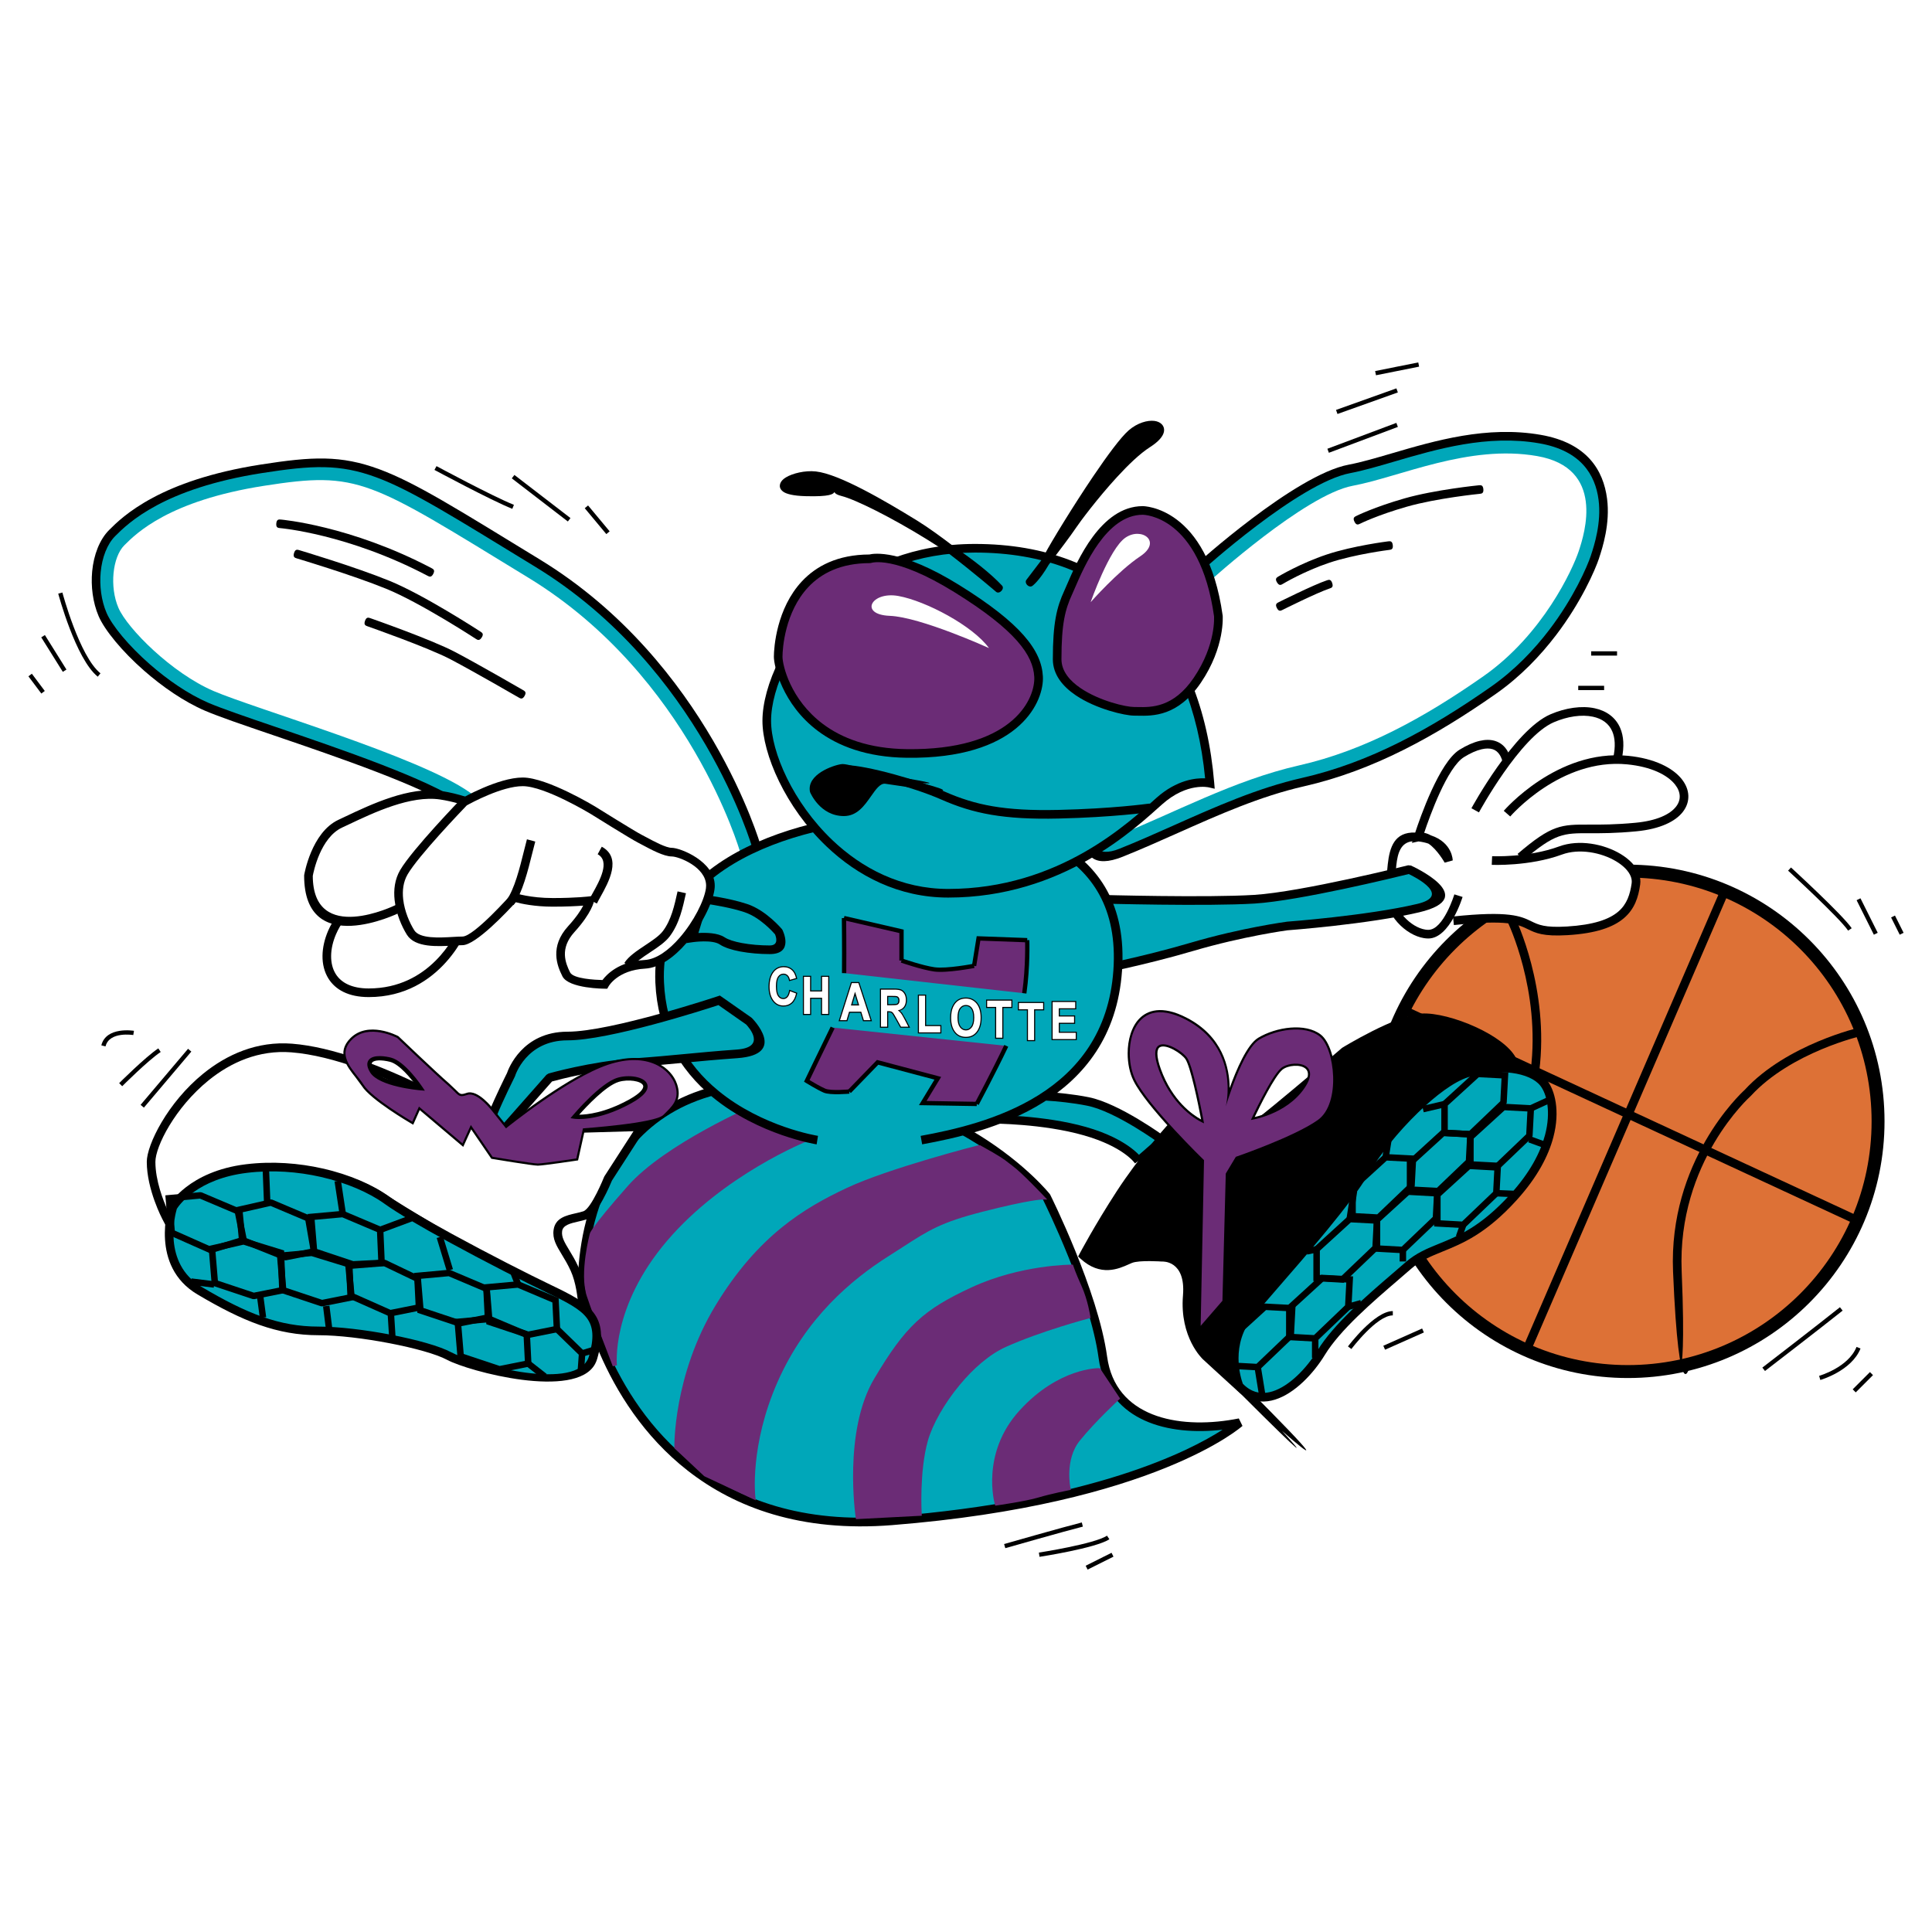 <?xml version="1.0" encoding="utf-8"?>
<!-- Generator: Adobe Illustrator 13.0.0, SVG Export Plug-In . SVG Version: 6.00 Build 14948)  -->
<!DOCTYPE svg PUBLIC "-//W3C//DTD SVG 1.0//EN" "http://www.w3.org/TR/2001/REC-SVG-20010904/DTD/svg10.dtd">
<svg version="1.0" id="Layer_1" xmlns="http://www.w3.org/2000/svg" xmlns:xlink="http://www.w3.org/1999/xlink" x="0px" y="0px"
	 width="192.756px" height="192.756px" viewBox="0 0 192.756 192.756" enable-background="new 0 0 192.756 192.756"
	 xml:space="preserve">
<g>
	<polygon fill-rule="evenodd" clip-rule="evenodd" fill="#FFFFFF" points="0,0 192.756,0 192.756,192.756 0,192.756 0,0 	"/>
	<path fill-rule="evenodd" clip-rule="evenodd" fill="#DD7136" d="M137.443,111.875c0,13.789,11.178,24.967,24.966,24.967
		s24.965-11.178,24.965-24.967c0-13.787-11.177-24.965-24.965-24.965S137.443,98.088,137.443,111.875L137.443,111.875z"/>
	<path d="M138.089,111.875c0,6.717,2.722,12.797,7.123,17.197c4.4,4.4,10.48,7.123,17.197,7.123c6.716,0,12.796-2.723,17.197-7.123
		c4.4-4.4,7.123-10.48,7.123-17.197c0-6.715-2.723-12.795-7.123-17.197c-4.401-4.4-10.481-7.123-17.197-7.123
		c-6.717,0-12.797,2.722-17.197,7.123C140.811,99.08,138.089,105.16,138.089,111.875L138.089,111.875z M136.798,111.875
		c0-7.072,2.866-13.475,7.502-18.109c4.634-4.635,11.037-7.501,18.109-7.501c7.071,0,13.475,2.866,18.109,7.501
		c4.635,4.634,7.501,11.037,7.501,18.109s-2.866,13.475-7.501,18.109s-11.038,7.502-18.109,7.502
		c-7.072,0-13.476-2.867-18.109-7.502C139.664,125.35,136.798,118.947,136.798,111.875L136.798,111.875z"/>
	<polygon points="172.484,89.028 152.696,134.869 151.906,134.531 171.694,88.688 172.484,89.028 	"/>
	<polygon points="185.21,122.191 140.063,101.254 140.424,100.475 185.57,121.412 185.21,122.191 	"/>
	<path d="M185.769,103.338c-0.021,0.006-7.068,1.617-11.09,6.004l-0.029,0.027c-0.021,0.02-7.328,6.539-6.869,17.463
		c0.327,7.766-0.01,9.184-0.009,9.18l0.84,0.182c-0.003,0.014-1.082,5.15-1.691-9.328c-0.462-10.996,6.696-17.715,7.13-18.111
		c4.204-4.58,11.503-6.248,11.523-6.252L185.769,103.338L185.769,103.338z"/>
	<path d="M151.194,91.612c0.01,0.021,3.418,7.027,2.374,15.287l-0.851-0.107c1.012-8.002-2.291-14.789-2.3-14.809L151.194,91.612
		L151.194,91.612z"/>
	<path fill-rule="evenodd" clip-rule="evenodd" fill="#00A7B9" d="M102.315,109.299c0,0,3.265,0,6.231,0.594
		c2.967,0.592,7.418,3.857,7.418,3.857l-2.373,2.076c0,0-1.188-1.779-5.342-2.967s-9.199-1.188-9.199-1.188L102.315,109.299
		L102.315,109.299z"/>
	<path d="M102.315,108.867c0.01,0,3.307,0.002,6.315,0.604c3.059,0.611,7.575,3.924,7.588,3.932l-0.507,0.693
		c-0.013-0.01-4.374-3.207-7.249-3.781c-2.925-0.586-6.139-0.586-6.147-0.586V108.867L102.315,108.867z"/>
	<polygon points="116.247,114.072 113.874,116.148 113.309,115.504 115.683,113.428 116.247,114.072 	"/>
	<path d="M113.238,116.07c-0.003-0.004-1.101-1.654-5.106-2.797c-4.095-1.172-9.066-1.172-9.081-1.172v-0.859
		c0.015,0,5.104,0,9.317,1.203c4.303,1.23,5.572,3.133,5.576,3.137L113.238,116.07L113.238,116.07z"/>
	<polygon fill-rule="evenodd" clip-rule="evenodd" fill="#FFFFFF" points="143.841,91.031 147.516,90.531 152.859,83.349 
		149.353,78.673 144.676,82.347 143.841,91.031 	"/>
	<path fill-rule="evenodd" clip-rule="evenodd" fill="#FFFFFF" d="M145.512,89.361c0,0-1.17,3.841-3.007,3.841
		s-4.175-2.338-3.842-4.509c0.334-2.171-0.167-5.511,2.84-5.177c3.006,0.334,3.006,2.338,3.006,2.338s-1.503-2.672-3.006-2.338
		c0,0,2.172-7.015,4.342-8.351c2.172-1.335,4.008-1.335,4.51,0.835c0.501,2.171,1.002,6.012,1.002,6.012L145.512,89.361
		L145.512,89.361z"/>
	<path d="M145.922,89.489c-0.004,0.011-1.259,4.144-3.417,4.144c-0.139,0-0.281-0.012-0.424-0.034
		c-0.921-0.142-1.894-0.733-2.629-1.546c-0.738-0.818-1.251-1.871-1.251-2.935c0-0.163,0.012-0.326,0.037-0.489
		c0.061-0.394,0.094-0.863,0.128-1.341c0.023-0.331,0.047-0.666,0.092-1.066c0.191-1.722,0.681-3.23,2.739-3.159
		c0.463-1.415,2.405-7.023,4.423-8.265c0.708-0.436,1.39-0.739,2.015-0.883c0.568-0.131,1.092-0.132,1.552,0.015l0.002,0.002
		c0.483,0.154,0.886,0.464,1.183,0.946c0.173,0.281,0.309,0.622,0.401,1.026c0.505,2.185,1.008,6.042,1.009,6.053l-0.851,0.111
		c-0.001-0.011-0.497-3.815-0.995-5.972c-0.071-0.307-0.171-0.562-0.298-0.767c-0.184-0.299-0.426-0.489-0.712-0.581l0.002,0.002
		c-0.311-0.099-0.684-0.094-1.102,0.002c-0.528,0.122-1.124,0.389-1.756,0.778c-1.683,1.036-3.426,5.907-3.979,7.561
		c0.229,0.045,0.451,0.133,0.664,0.251c2.181,0.726,2.184,2.497,2.184,2.502l-0.804,0.222c-0.003-0.005-0.748-1.327-1.619-1.897
		c-0.278-0.096-0.607-0.173-0.995-0.22l-0.651,0.145l0.05-0.16c-1.168,0.119-1.476,1.182-1.608,2.38
		c-0.032,0.289-0.059,0.664-0.085,1.033c-0.034,0.479-0.067,0.951-0.138,1.408c-0.019,0.119-0.027,0.239-0.027,0.361
		c0,0.836,0.422,1.685,1.029,2.357c0.61,0.676,1.395,1.163,2.118,1.274c0.1,0.016,0.199,0.023,0.296,0.023
		c1.517,0,2.593-3.529,2.596-3.539L145.922,89.489L145.922,89.489z"/>
	<path fill-rule="evenodd" clip-rule="evenodd" fill="#00A7B9" d="M109.733,89.713c0,0,10.683,0.297,15.431,0
		c4.747-0.296,15.43-2.966,15.43-2.966s5.935,2.67,0.891,3.857c-5.045,1.187-13.057,1.78-13.057,1.78s-4.451,0.593-9.496,2.077
		c-5.044,1.484-9.791,2.374-9.791,2.374L109.733,89.713L109.733,89.713z"/>
	<path d="M109.745,89.283c0.031,0.001,10.657,0.296,15.394,0c4.714-0.294,15.321-2.946,15.352-2.953l0.282,0.027
		c0.02,0.009,7.089,3.188,0.81,4.666c-5.086,1.197-13.101,1.791-13.124,1.793l0.025-0.005c-0.013,0.002-4.416,0.588-9.431,2.063
		c-5.062,1.49-9.821,2.381-9.835,2.385l-0.155-0.844c0.014-0.002,4.723-0.885,9.749-2.364c5.074-1.493,9.548-2.088,9.562-2.09
		l0.024-0.005c0.023-0.001,7.986-0.592,12.989-1.769c3.427-0.806-0.087-2.624-0.836-2.985c-1.298,0.321-10.902,2.666-15.361,2.944
		c-4.759,0.297-15.437,0-15.468,0L109.745,89.283L109.745,89.283z"/>
	<path d="M71.77,85.571c-0.014-0.048-4.816-16.717-20.127-26.073c-7.893-4.824-12.076-7.461-15.274-8.643
		c-2.967-1.097-5.329-0.952-9.689-0.271c-4.467,0.698-7.43,1.794-9.408,2.852c-1.845,0.986-2.823,1.965-3.345,2.486
		c-0.237,0.237-0.398,0.794-0.463,1.474c-0.078,0.814,0.021,1.691,0.324,2.396c0.37,0.862,1.685,2.385,3.421,3.904
		c1.502,1.314,3.263,2.552,4.94,3.27c1.196,0.513,3.596,1.331,6.458,2.307c6.648,2.267,15.716,5.359,19.457,8
		c4.857,3.429,16.165,8.068,16.197,8.082l-1.63,3.967c-0.034-0.014-11.807-4.843-17.038-8.536
		c-3.243-2.289-11.967-5.264-18.364-7.446c-2.937-1.001-5.399-1.841-6.76-2.424c-2.119-0.908-4.278-2.413-6.083-3.993
		c-2.196-1.922-3.949-4.057-4.546-5.45c-0.585-1.366-0.784-3.001-0.643-4.48c0.155-1.629,0.736-3.159,1.69-4.113
		c0.665-0.665,1.913-1.912,4.37-3.226c2.324-1.242,5.741-2.52,10.77-3.306c5.134-0.802,7.966-0.954,11.824,0.472
		c3.626,1.34,7.9,4.044,16.031,9.013c16.737,10.227,21.994,28.473,22.01,28.526L71.77,85.571L71.77,85.571z"/>
	<polygon points="63.947,85.256 70.746,86.897 71.837,84.167 75.82,85.764 74.04,90.216 73.352,91.938 71.544,91.501 62.939,89.424 
		63.947,85.256 	"/>
	<path fill="#00A7B9" d="M72.593,85.329c-0.014-0.049-4.908-17.033-20.503-26.563c-7.94-4.853-12.142-7.503-15.426-8.717
		c-3.146-1.163-5.601-1.016-10.116-0.311c-4.579,0.715-7.633,1.848-9.681,2.942c-1.967,1.051-3,2.084-3.55,2.634
		c-0.38,0.38-0.626,1.132-0.708,2.002c-0.09,0.947,0.029,1.976,0.387,2.812c0.415,0.969,1.818,2.614,3.646,4.213
		c1.563,1.368,3.404,2.659,5.169,3.415c1.228,0.526,3.641,1.349,6.518,2.33c6.598,2.25,15.596,5.319,19.238,7.89
		c4.932,3.481,16.333,8.159,16.365,8.172l-0.978,2.38c-0.034-0.014-11.713-4.805-16.87-8.445
		c-3.342-2.359-12.135-5.358-18.583-7.557c-2.921-0.996-5.371-1.832-6.699-2.401c-2.031-0.87-4.11-2.322-5.854-3.849
		c-2.104-1.841-3.77-3.854-4.321-5.141c-0.529-1.233-0.708-2.717-0.58-4.063c0.137-1.439,0.634-2.774,1.445-3.585
		c0.636-0.636,1.83-1.83,4.165-3.078c2.255-1.205,5.582-2.446,10.498-3.214c4.979-0.778,7.718-0.928,11.397,0.432
		c3.541,1.308,7.797,3.999,15.879,8.938c16.452,10.053,21.618,27.984,21.633,28.036L72.593,85.329L72.593,85.329z"/>
	<polygon fill="#00A7B9" points="63.746,86.09 71.267,87.905 72.634,84.487 75.023,85.445 73.243,89.896 72.83,90.929 
		71.746,90.667 63.141,88.591 63.746,86.09 	"/>
	<path fill-rule="evenodd" clip-rule="evenodd" fill="#FFFFFF" d="M73.829,84.966c0,0-5.044-17.508-21.068-27.3
		c-16.023-9.792-16.914-10.682-26.409-9.199c-9.496,1.483-12.76,4.748-13.947,5.935s-1.483,4.154-0.593,6.231
		s5.341,6.528,9.496,8.309c4.154,1.781,20.475,6.528,25.519,10.089c5.044,3.561,16.617,8.309,16.617,8.309l8.605,2.077
		L73.829,84.966L73.829,84.966z"/>
	<path d="M119.276,56.367c0.028-0.026,9.932-9.005,15.285-10.008c1.241-0.232,2.707-0.662,4.288-1.125
		c4.347-1.274,9.498-2.784,14.865-1.85c4.631,0.805,6.256,3.532,6.624,6.374c0.321,2.474-0.453,4.887-0.797,5.92l0.008-0.009
		c-0.404,1.212-1.795,4.408-4.298,7.693c-1.559,2.045-3.549,4.144-6.004,5.862c-3.032,2.123-6.087,4.029-9.254,5.612
		c-3.174,1.587-6.448,2.832-9.908,3.618c-4.342,0.987-8.503,2.841-12.579,4.657c-1.854,0.826-3.69,1.644-5.491,2.364
		c-11.604,4.642,6.763-28.45,6.814-28.544l1.883,1.033L119.276,56.367L119.276,56.367z M122.416,59.321
		c-1.513,2.751-12.243,22.268-11.997,22.169c1.799-0.719,3.562-1.505,5.34-2.297c4.271-1.902,8.63-3.845,13.386-4.925
		c3.068-0.697,6.025-1.828,8.934-3.282c2.916-1.458,5.797-3.261,8.699-5.292c2.077-1.454,3.754-3.22,5.062-4.938
		c2.14-2.808,3.297-5.444,3.626-6.433l0.009-0.008c0.25-0.748,0.812-2.489,0.612-4.021c-0.15-1.164-0.9-2.295-3.095-2.677
		c-4.406-0.766-9.03,0.589-12.933,1.732c-1.688,0.495-3.255,0.954-4.709,1.227C131.624,51.276,123.939,57.968,122.416,59.321
		L122.416,59.321z"/>
	<path fill="#00A7B9" d="M119.851,57.005c0.028-0.026,9.758-8.845,14.868-9.803c1.285-0.241,2.771-0.676,4.373-1.146
		c4.258-1.248,9.303-2.727,14.479-1.826c4.144,0.72,5.593,3.128,5.918,5.634c0.297,2.286-0.435,4.565-0.76,5.54l0.005-0.005
		c-0.39,1.167-1.733,4.25-4.164,7.441c-1.509,1.98-3.437,4.012-5.815,5.677c-3.006,2.104-6.025,3.99-9.143,5.548
		c-3.121,1.561-6.332,2.782-9.714,3.55c-4.424,1.005-8.625,2.877-12.74,4.71c-1.837,0.818-3.658,1.63-5.461,2.351
		c-9.337,3.734,7.838-27.246,7.887-27.334l1.13,0.62L119.851,57.005L119.851,57.005z M121.735,58.777
		c-1.261,2.294-13.402,24.473-10.997,23.511c1.797-0.718,3.575-1.511,5.37-2.311c4.231-1.885,8.551-3.81,13.225-4.872
		c3.146-0.715,6.167-1.868,9.128-3.349c2.966-1.483,5.882-3.307,8.811-5.357c2.152-1.506,3.892-3.339,5.251-5.123
		c2.212-2.904,3.416-5.651,3.761-6.685l0.005-0.005c0.269-0.805,0.872-2.681,0.649-4.4c-0.194-1.5-1.119-2.95-3.801-3.417
		c-4.599-0.799-9.328,0.586-13.319,1.756c-1.667,0.489-3.213,0.942-4.624,1.207C131.143,50.493,122.979,57.667,121.735,58.777
		L121.735,58.777z"/>
	<path fill-rule="evenodd" clip-rule="evenodd" fill="#FFFFFF" d="M120.713,57.963c0,0,9.495-8.605,14.243-9.495
		c4.748-0.891,11.572-4.155,18.397-2.967c6.825,1.187,4.749,7.715,4.154,9.496c-0.593,1.78-3.561,8.308-9.495,12.463
		c-5.935,4.154-11.869,7.418-18.397,8.902s-12.463,4.748-18.397,7.122C105.283,85.856,120.713,57.963,120.713,57.963L120.713,57.963
		z"/>
	<path fill-rule="evenodd" clip-rule="evenodd" fill="#00A7B9" d="M123.681,141.939c0,0-8.605,7.715-34.718,9.793
		c-26.113,2.076-30.861-22.553-30.861-24.037c0-1.482,0.297-19.287,18.694-19.584c18.398-0.297,27.597,11.275,27.597,11.275
		s4.748,9.496,5.638,16.025C110.921,141.939,117.746,143.127,123.681,141.939L123.681,141.939z"/>
	<path d="M123.597,141.518l0.366,0.746c-0.025,0.021-8.713,7.811-34.967,9.898c-9.119,0.725-15.678-1.771-20.359-5.418
		c-8.894-6.926-10.965-18.057-10.965-19.049c0-0.754,0.076-5.666,2.495-10.43c2.434-4.793,7.219-9.434,16.623-9.584
		c18.607-0.301,27.909,11.402,27.937,11.436l0.052,0.078c0.014,0.027,4.778,9.557,5.678,16.158c0.024,0.176,0.056,0.359,0.094,0.549
		C111.692,141.619,118.045,142.627,123.597,141.518L123.597,141.518z M121.976,142.643c-5.469,0.631-11.131-0.871-12.271-6.572
		c-0.037-0.184-0.07-0.385-0.1-0.602c-0.85-6.227-5.258-15.203-5.579-15.852c-0.603-0.732-9.637-11.359-27.224-11.076
		c-8.994,0.145-13.556,4.557-15.87,9.111c-2.328,4.584-2.401,9.316-2.401,10.043c0,0.953,2.008,11.656,10.632,18.373
		c4.527,3.525,10.89,5.939,19.765,5.232C109.022,149.703,118.64,144.793,121.976,142.643L121.976,142.643z"/>
	<path fill-rule="evenodd" clip-rule="evenodd" fill="#6B2C76" d="M61.339,136.238c0,0-0.648-5.891,5.042-12.57
		c5.691-6.68,14.103-10.021,14.103-10.021l-5.072-3.215c0,0-8.908,3.834-12.619,8.041c-3.711,4.205-3.724,4.607-3.724,4.607
		s-1.066,3.932-0.324,6.158S61.339,136.238,61.339,136.238L61.339,136.238z"/>
	<path fill="#6B2C76" d="M61.119,135.068c0.112-2.07,0.886-6.594,5.1-11.539c5.008-5.881,12.092-9.18,13.803-9.92l-4.628-2.936
		c-1.001,0.441-8.99,4.031-12.439,7.939c-3.664,4.154-3.67,4.484-3.67,4.486l-0.006,0.037c-0.003,0.01-1.05,3.867-0.328,6.033
		C59.471,130.732,60.53,133.529,61.119,135.068L61.119,135.068z M61.552,136.217l-0.414,0.1c-0.005-0.014-1.856-4.789-2.597-7.012
		c-0.762-2.287,0.318-6.27,0.321-6.279l-0.006,0.035c0-0.002,0.019-0.471,3.776-4.73c3.744-4.242,12.668-8.086,12.694-8.096
		l0.104-0.045l0.096,0.061l5.072,3.217l0.354,0.223l-0.389,0.156c-0.024,0.01-8.363,3.322-14.019,9.961
		C60.915,130.418,61.551,136.201,61.552,136.217L61.552,136.217z"/>
	<path fill-rule="evenodd" clip-rule="evenodd" fill="#6B2C76" d="M75.145,149.332c0,0-0.599-5.129,2.247-11.561
		c2.845-6.434,7.422-10.27,11.134-12.619s4.577-3.217,9.401-4.453c4.825-1.238,6.057-1.238,6.057-1.238s-2.221-2.35-3.087-2.969
		c-0.729-0.52-0.57-0.59-3.194-2.033c0,0-8.929,2.281-13.136,4.26c-4.206,1.98-8.783,4.703-12.989,11.629
		c-4.206,6.928-4.082,14.045-4.082,14.045l2.895,2.713L75.145,149.332L75.145,149.332z"/>
	<path fill="#6B2C76" d="M74.903,148.982c-0.076-1.297-0.127-5.83,2.292-11.299c1.434-3.24,3.304-5.828,5.284-7.9
		c1.978-2.072,4.064-3.629,5.933-4.812c0.515-0.326,0.98-0.627,1.408-0.904c2.642-1.707,3.873-2.504,8.055-3.576
		c3.301-0.846,4.937-1.117,5.646-1.203c-0.637-0.662-2.094-2.152-2.747-2.619c-0.179-0.129-0.302-0.227-0.422-0.322
		c-0.382-0.303-0.747-0.594-2.677-1.656c-0.896,0.23-9.057,2.361-13.015,4.225h-0.001c-2.089,0.982-4.271,2.15-6.45,3.93
		c-2.177,1.779-4.356,4.174-6.446,7.617c-3.905,6.43-4.049,13-4.051,13.838l2.802,2.627L74.903,148.982L74.903,148.982z
		 M75.358,149.311l0.041,0.377l-0.345-0.16l-4.755-2.229l-0.056-0.037l-2.895-2.713l-0.067-0.062l-0.001-0.092
		c0-0.02-0.125-7.178,4.113-14.158c2.116-3.484,4.329-5.916,6.543-7.725c2.212-1.807,4.423-2.99,6.54-3.986h-0.001
		c4.227-1.988,13.148-4.268,13.174-4.273l0.156,0.02c2.027,1.115,2.41,1.418,2.812,1.738c0.119,0.096,0.24,0.191,0.402,0.309
		c0.884,0.631,3.113,2.99,3.119,2.996l0.343,0.363h-0.499c-0.003,0-1.205,0-6.003,1.229c-4.117,1.057-5.328,1.84-7.927,3.521
		c-0.426,0.275-0.889,0.574-1.414,0.906c-1.842,1.166-3.9,2.703-5.851,4.744c-1.948,2.041-3.79,4.588-5.201,7.779
		C74.766,144.238,75.357,149.295,75.358,149.311L75.358,149.311z"/>
	<path fill-rule="evenodd" clip-rule="evenodd" fill="#6B2C76" d="M85.581,151.342l6.161-0.322c0,0-0.247-4.219,0.619-7.311
		c0.866-3.094,4.33-7.918,7.917-9.525c3.587-1.609,8.288-2.846,8.288-2.846s-0.248-1.607-0.866-2.969s-0.807-1.98-0.807-1.98
		s-5.008,0-9.833,2.229c-4.824,2.227-6.557,3.834-9.649,9.029C84.319,142.844,85.581,151.342,85.581,151.342L85.581,151.342z"/>
	<path fill="#6B2C76" d="M85.768,151.115l5.749-0.299c-0.037-0.902-0.123-4.451,0.637-7.166c0.47-1.68,1.689-3.855,3.274-5.762
		c1.386-1.668,3.057-3.137,4.762-3.902c3.179-1.424,7.216-2.557,8.131-2.805c-0.084-0.457-0.335-1.664-0.817-2.725
		c-0.449-0.988-0.674-1.59-0.765-1.85c-0.873,0.02-5.298,0.223-9.588,2.203c-2.391,1.104-4.014,2.053-5.417,3.365
		c-1.404,1.312-2.6,3-4.137,5.582C84.812,142.436,85.604,149.83,85.768,151.115L85.768,151.115z M85.592,151.557l-0.195,0.01
		l-0.028-0.195c-0.003-0.023-1.273-8.572,1.858-13.834c1.556-2.615,2.773-4.33,4.214-5.676c1.442-1.348,3.097-2.316,5.53-3.439
		c4.868-2.248,9.907-2.248,9.92-2.248l0.156-0.002l0.05,0.15c0.001,0.002,0.186,0.609,0.799,1.959
		c0.629,1.385,0.881,3.02,0.882,3.023l0.029,0.191l-0.188,0.049c-0.014,0.004-4.684,1.232-8.255,2.834
		c-1.638,0.734-3.256,2.16-4.605,3.785c-1.55,1.863-2.738,3.979-3.192,5.604c-0.856,3.055-0.611,7.227-0.61,7.24l0.013,0.215
		l-0.217,0.012L85.592,151.557L85.592,151.557z"/>
	<path fill-rule="evenodd" clip-rule="evenodd" fill="#6B2C76" d="M99.452,149.98c0,0,2.847-0.406,4.084-0.777
		s3.051-0.729,3.051-0.729s-0.618-2.91,0.99-4.889c1.607-1.98,3.899-4.084,3.899-4.084l-1.856-2.785c0,0-3.899-0.059-7.734,4.146
		C98.051,145.07,99.452,149.98,99.452,149.98L99.452,149.98z"/>
	<path fill="#6B2C76" d="M99.614,149.738c0.659-0.098,2.83-0.434,3.86-0.742c0.991-0.297,2.35-0.586,2.864-0.691
		c-0.108-0.717-0.339-3.119,1.071-4.854c1.391-1.713,3.272-3.502,3.785-3.982l-1.688-2.535c-0.655,0.027-4.068,0.354-7.462,4.074
		C98.721,144.654,99.41,148.822,99.614,149.738L99.614,149.738z M99.483,150.193l-0.188,0.027l-0.05-0.184
		c-0.005-0.016-1.434-5.023,2.481-9.318c3.9-4.277,7.882-4.217,7.894-4.217h0.115l0.064,0.096l1.855,2.787l0.102,0.152l-0.135,0.123
		c-0.006,0.006-2.285,2.098-3.879,4.061c-1.543,1.898-0.947,4.703-0.945,4.711l0.043,0.213l-0.215,0.041
		c-0.006,0-1.798,0.354-3.028,0.723C102.344,149.783,99.491,150.191,99.483,150.193L99.483,150.193z"/>
	<path fill-rule="evenodd" clip-rule="evenodd" fill="#00A7B9" d="M81.544,113.75c0,0-5.656-0.889-10.188-4.629
		c-2.881-2.377-5.309-5.91-5.54-11.1C65.223,84.669,83.027,81.108,91.93,81.405s20.475,2.67,19.584,15.43
		c-0.89,12.76-13.057,15.727-19.584,16.915H81.544L81.544,113.75z"/>
	<path d="M81.475,114.174c-0.017-0.004-5.769-0.906-10.392-4.721c-1.6-1.32-3.064-2.988-4.109-5.082
		c-0.892-1.787-1.479-3.881-1.588-6.33c-0.017-0.387-0.019-0.769-0.007-1.143c0.426-12.769,17.769-16.216,26.563-15.923
		c4.506,0.15,9.694,0.83,13.665,3.099c4.031,2.303,6.796,6.211,6.337,12.79c-0.457,6.548-3.807,10.583-7.88,13.132
		c-4.028,2.523-8.758,3.574-12.06,4.176l-0.151-0.844c3.226-0.588,7.844-1.613,11.753-4.061c3.864-2.42,7.043-6.248,7.477-12.461
		c0.431-6.18-2.146-9.839-5.903-11.987c-3.818-2.182-8.868-2.838-13.265-2.984c-8.505-0.283-25.272,2.977-25.676,15.089
		c-0.012,0.351-0.01,0.71,0.007,1.079c0.103,2.322,0.657,4.301,1.497,5.982c0.988,1.98,2.372,3.555,3.885,4.805
		c4.441,3.666,9.969,4.533,9.984,4.535L81.475,114.174L81.475,114.174z"/>
	<path fill-rule="evenodd" clip-rule="evenodd" fill="#00A7B9" d="M120.713,78.142c0,0-2.373-0.594-5.045,1.78
		c-2.67,2.374-9.792,9.199-21.067,9.199C83.325,89.121,76.5,77.548,76.5,71.91s6.528-17.21,20.771-17.21
		C111.514,54.699,119.526,63.898,120.713,78.142L120.713,78.142z"/>
	<path d="M121.192,78.693l-0.575-0.133c-0.007-0.001-2.161-0.542-4.663,1.683c-1.346,1.196-3.81,3.512-7.381,5.542
		c-3.578,2.034-8.248,3.766-13.973,3.766c-4.942,0-9.047-2.163-12.126-5.091c-4.118-3.916-6.405-9.227-6.405-12.55
		c0-3.375,2.256-8.804,7.008-12.741c3.415-2.83,8.117-4.9,14.193-4.9c7.088,0,12.667,2.247,16.663,6.243
		c4.165,4.165,6.595,10.217,7.21,17.594L121.192,78.693L121.192,78.693z M120.235,77.654c-0.667-6.937-2.994-12.618-6.91-16.534
		c-3.835-3.835-9.209-5.991-16.054-5.991c-5.85,0-10.369,1.986-13.646,4.701c-4.539,3.762-6.695,8.9-6.695,12.079
		c0,3.135,2.191,8.177,6.136,11.928c2.936,2.791,6.842,4.853,11.535,4.853c5.552,0,10.08-1.68,13.549-3.652
		c3.476-1.976,5.907-4.26,7.233-5.438C117.418,77.792,119.318,77.611,120.235,77.654L120.235,77.654z"/>
	<path fill-rule="evenodd" clip-rule="evenodd" fill="#00A7B9" d="M70.268,89.714c0,0,2.374,0.296,4.154,0.89
		c1.781,0.594,3.265,2.374,3.265,2.374s0.89,1.781-0.891,1.781s-3.857-0.297-4.748-0.891s-2.967-0.296-2.967-0.296L70.268,89.714
		L70.268,89.714z"/>
	<path d="M69.964,89.243l0.356,0.044c0.007,0.001,2.412,0.302,4.238,0.911l-0.001-0.001c1.899,0.633,3.456,2.501,3.46,2.506
		l0.057,0.091c0.003,0.007,1.2,2.396-1.278,2.396c-0.965,0-2.021-0.086-2.94-0.259c-0.842-0.158-1.579-0.392-2.046-0.704v-0.002
		c-0.752-0.501-2.663-0.229-2.668-0.228l-0.669,0.096l0.199-0.647l1.187-3.858L69.964,89.243L69.964,89.243z M70.57,90.19
		l-0.891,2.896c0.743-0.041,1.934-0.024,2.608,0.426V93.51c0.368,0.246,0.993,0.439,1.727,0.576c0.86,0.161,1.859,0.242,2.782,0.242
		c0.947,0,0.623-0.889,0.526-1.114c-0.223-0.256-1.521-1.697-3.034-2.202l-0.001-0.001C72.961,90.569,71.289,90.295,70.57,90.19
		L70.57,90.19z"/>
	<path fill-rule="evenodd" clip-rule="evenodd" fill="#00A7B9" d="M71.752,99.803l2.967,2.078c0,0,2.967,2.967-1.187,3.264
		s-6.232,0.592-10.386,0.891c-4.155,0.297-8.309,1.482-8.309,1.482l-4.451,5.045c0,0-1.78,0-1.187-1.484
		c0.593-1.482,1.78-3.857,1.78-3.857s1.187-3.857,5.638-3.857S71.752,99.803,71.752,99.803L71.752,99.803z"/>
	<path d="M71.822,99.326l0.177,0.123l2.968,2.078l0.059,0.053c0.01,0.01,3.631,3.631-1.462,3.994
		c-2.183,0.156-3.687,0.299-5.19,0.443c-1.612,0.152-3.226,0.307-5.195,0.447c-3.711,0.266-7.399,1.24-8.103,1.434l-4.366,4.947
		l-0.129,0.146h-0.192c-0.007,0-2.415,0.002-1.585-2.072c0.565-1.414,1.643-3.586,1.78-3.861c0.131-0.389,1.51-4.125,6.037-4.125
		c4.382,0,14.968-3.529,14.999-3.539L71.822,99.326L71.822,99.326z M71.68,100.279c-1.505,0.492-10.905,3.516-15.062,3.516
		c-4.134,0-5.225,3.545-5.228,3.557l-0.025,0.061c-0.004,0.008-1.184,2.367-1.767,3.826c-0.267,0.668,0.302,0.836,0.61,0.879
		l4.309-4.883l0.206-0.129c0.012-0.004,4.204-1.201,8.394-1.502c2.178-0.156,3.677-0.299,5.175-0.441
		c1.617-0.152,3.233-0.307,5.211-0.447c2.986-0.215,1.217-2.211,0.945-2.5L71.68,100.279L71.68,100.279z M74.417,102.184
		c-0.002-0.002-0.003-0.002-0.003-0.002L74.417,102.184L74.417,102.184z"/>
	<path d="M28.033,51.837c0.02,0.002,6.927,0.592,15.011,4.841c0.19,0.1,0.381,0.2,0.181,0.58c-0.2,0.38-0.39,0.28-0.581,0.18
		c-7.934-4.17-14.669-4.746-14.688-4.747c-0.214-0.02-0.429-0.04-0.39-0.466S27.819,51.818,28.033,51.837L28.033,51.837z"/>
	<path d="M29.871,54.893c0.016,0.005,5.517,1.643,8.983,3.054c3.484,1.417,9.059,5.056,9.076,5.066
		c0.18,0.117,0.36,0.235,0.126,0.594c-0.233,0.359-0.414,0.242-0.594,0.125c-0.016-0.01-5.517-3.601-8.931-4.989
		c-3.431-1.396-8.89-3.022-8.906-3.027c-0.206-0.062-0.412-0.124-0.29-0.535S29.665,54.831,29.871,54.893L29.871,54.893z"/>
	<path d="M36.965,61.681c0.017,0.006,6.049,2.114,8.417,3.358l-0.002-0.002c2.335,1.226,6.786,3.802,6.799,3.81
		c0.186,0.108,0.372,0.216,0.157,0.587c-0.215,0.372-0.401,0.264-0.587,0.156c-0.013-0.007-4.423-2.561-6.765-3.79l-0.001-0.002
		c-2.309-1.212-8.286-3.301-8.303-3.307c-0.203-0.071-0.406-0.143-0.263-0.548C36.56,61.539,36.763,61.61,36.965,61.681
		L36.965,61.681z"/>
	<path d="M135.331,51.471c0.005-0.002,1.752-0.876,4.803-1.748c3.042-0.869,7.379-1.303,7.392-1.304
		c0.214-0.021,0.428-0.042,0.469,0.385c0.04,0.427-0.174,0.448-0.388,0.469c-0.013,0.001-4.257,0.426-7.237,1.278
		c-2.973,0.849-4.657,1.692-4.662,1.694c-0.193,0.094-0.387,0.188-0.574-0.198C134.944,51.66,135.138,51.565,135.331,51.471
		L135.331,51.471z"/>
	<path d="M127.551,57.513c0.007-0.003,2.191-1.315,4.822-2.191c2.619-0.873,6.098-1.308,6.107-1.309
		c0.214-0.026,0.427-0.052,0.478,0.375c0.05,0.427-0.163,0.453-0.377,0.479c-0.01,0.001-3.396,0.425-5.939,1.272
		c-2.532,0.844-4.637,2.107-4.644,2.111c-0.184,0.112-0.367,0.223-0.591-0.145C127.184,57.736,127.367,57.625,127.551,57.513
		L127.551,57.513z"/>
	<path d="M127.581,60.079c0.011-0.005,3.478-1.738,4.792-2.176c0.204-0.068,0.408-0.136,0.542,0.272
		c0.135,0.408-0.069,0.477-0.273,0.544c-1.267,0.422-4.664,2.121-4.674,2.126c-0.191,0.097-0.384,0.194-0.577-0.189
		C127.197,60.273,127.39,60.176,127.581,60.079L127.581,60.079z"/>
	<path d="M114.63,81.042c-0.011,0.001-3.561,0.5-9.024,0.624c-2.746,0.062-4.876-0.064-6.715-0.378
		c-1.847-0.316-3.394-0.821-4.971-1.515c-1.431-0.629-3.272-1.234-4.977-1.699c-1.908-0.52-3.625-0.862-4.376-0.862
		c-0.215,0-0.43,0-0.43-0.43s0.215-0.43,0.43-0.43c0.823,0,2.627,0.354,4.602,0.892c1.737,0.474,3.622,1.093,5.097,1.742
		c1.516,0.667,3,1.152,4.771,1.455c1.779,0.304,3.856,0.426,6.553,0.364c5.423-0.123,8.909-0.612,8.92-0.613
		c0.213-0.03,0.426-0.061,0.486,0.364S114.843,81.012,114.63,81.042L114.63,81.042z"/>
	<path fill-rule="evenodd" clip-rule="evenodd" d="M81.227,78.885c0,0,0.866,2.103,2.969,2.103c2.104,0,2.598-3.464,4.206-3.216
		c1.608,0.247-2.35-0.619-2.35-0.619s-1.484-0.495-1.979-0.495C83.577,76.658,80.979,77.401,81.227,78.885L81.227,78.885z"/>
	<path d="M81.645,78.767c0.137,0.295,0.912,1.791,2.551,1.791c0.873,0,1.465-0.844,2.01-1.622c0.332-0.472,0.649-0.924,1.022-1.229
		c-0.744-0.077-1.26-0.133-1.265-0.134c-0.001,0-0.049-0.013-0.05-0.013c-0.004-0.001-1.411-0.471-1.84-0.471
		c-0.401,0-2.432,0.533-2.432,1.599C81.64,78.715,81.642,78.742,81.645,78.767L81.645,78.767z M89.455,77.501
		c3.75,0.593,3.791,0.707,2.553,0.637c2.723,0.719,3.902,1.224-3.671,0.059c-0.509-0.078-0.95,0.551-1.429,1.234
		c-0.669,0.953-1.395,1.988-2.713,1.988c-2.39,0-3.361-2.358-3.364-2.365c-0.002-0.005-0.028-0.091-0.028-0.097
		c-0.016-0.095-0.023-0.184-0.023-0.268c0-1.64,2.749-2.46,3.292-2.46c0.523,0,1.913,0.451,2.099,0.512
		C86.386,76.788,87.844,77.115,89.455,77.501L89.455,77.501z"/>
	<path fill-rule="evenodd" clip-rule="evenodd" d="M102.752,58.102c0,0,0.742-0.495,1.855-2.598
		c1.113-2.104,6.434-10.64,8.289-12.248s4.329-0.742,1.607,0.99c-2.721,1.732-6.81,7.122-7.552,8.235
		C106.211,53.595,102.752,58.102,102.752,58.102L102.752,58.102z"/>
	<path d="M103.923,55.858c0.097-0.169,0.199-0.354,0.305-0.554c0.668-1.262,2.83-4.808,4.859-7.808
		c1.396-2.063,2.743-3.883,3.528-4.564c0.873-0.756,1.892-1.024,2.557-0.938c0.294,0.038,0.54,0.143,0.71,0.307
		c0.211,0.203,0.304,0.469,0.241,0.788c-0.083,0.422-0.495,0.953-1.387,1.521c-0.992,0.631-2.183,1.776-3.318,3.015
		c-1.907,2.08-3.652,4.411-4.109,5.096h0.002c-0.408,0.613-1.646,2.262-2.677,3.62c-0.977,1.675-1.642,2.118-1.644,2.119
		c-0.347,0.232-0.834-0.289-0.578-0.62C102.417,57.833,103.101,56.943,103.923,55.858L103.923,55.858z M109.234,48.821
		c0.489-0.586,1.015-1.192,1.551-1.778c1.185-1.291,2.432-2.487,3.487-3.16c0.671-0.427,0.966-0.749,1.007-0.959
		c0.001-0.006,0.011-0.001,0.008-0.004c-0.036-0.035-0.114-0.062-0.223-0.075c-0.469-0.06-1.213,0.152-1.888,0.737
		c-0.718,0.623-2.015,2.383-3.377,4.396C109.612,48.254,109.424,48.537,109.234,48.821L109.234,48.821z"/>
	<path fill-rule="evenodd" clip-rule="evenodd" d="M99.659,58.721c0,0-5.196-4.454-8.412-6.433s-7.67-4.577-9.897-4.825
		c-2.227-0.248-5.196,1.484-0.99,1.608c4.206,0.124,1.237-0.618,3.711,0C86.546,49.69,96.072,54.885,99.659,58.721L99.659,58.721z"
		/>
	<path d="M99.381,59.047c-0.01-0.008-2.25-1.929-4.691-3.799c-0.721-0.491-1.47-0.975-2.224-1.441
		c-3.527-2.184-7.131-3.977-8.498-4.318c-0.864-0.216-0.639-0.484-0.751-0.35v0.001c-0.114,0.136-0.366,0.436-2.867,0.362
		c-1.222-0.036-1.918-0.22-2.235-0.465c-0.313-0.242-0.378-0.533-0.251-0.843c0.084-0.207,0.274-0.398,0.537-0.56
		c0.649-0.4,1.91-0.718,2.998-0.597c1.172,0.13,2.892,0.859,4.727,1.809c1.815,0.938,3.739,2.086,5.348,3.077
		c1.111,0.684,2.454,1.658,3.739,2.644c1.905,1.297,3.625,2.645,4.763,3.861C100.266,58.739,99.707,59.325,99.381,59.047
		L99.381,59.047z M83.16,48.416c-0.717-0.281-1.352-0.47-1.857-0.526c-0.904-0.101-1.933,0.152-2.453,0.473
		c-0.036,0.022-0.067,0.043-0.093,0.062c0.251,0.11,0.76,0.191,1.615,0.216c2.087,0.062,2.155-0.02,2.186-0.056v0.002
		C82.709,48.406,82.763,48.343,83.16,48.416L83.16,48.416z"/>
	<path fill-rule="evenodd" clip-rule="evenodd" fill="#6B2C76" d="M86.793,55.751c0,0,2.475-0.866,8.66,2.969
		c6.186,3.835,8.042,6.433,8.165,8.783s-2.228,7.793-13.114,7.67c-10.886-0.124-12.865-8.289-12.865-9.649
		S78.258,55.751,86.793,55.751L86.793,55.751z"/>
	<path d="M86.736,55.322c0.461-0.112,3.178-0.541,8.943,3.034c3.134,1.942,5.175,3.578,6.453,5.029
		c1.325,1.505,1.851,2.83,1.916,4.097c0.004,0.073,0.006,0.154,0.005,0.243c-0.029,2.591-2.641,8.003-13.551,7.879
		c-4.052-0.046-6.913-1.186-8.914-2.686c-3.542-2.657-4.379-6.479-4.379-7.394c0-0.906,0.265-4.821,2.801-7.529
		C81.436,56.474,83.564,55.335,86.736,55.322L86.736,55.322z M86.923,56.162c-0.009,0.003-0.12,0.02-0.129,0.02
		c-2.926,0-4.87,1.027-6.158,2.402c-2.323,2.48-2.566,6.103-2.566,6.941c0,0.82,0.771,4.261,4.033,6.708
		c1.87,1.402,4.562,2.467,8.405,2.511c10.216,0.116,12.658-4.713,12.685-7.026c0-0.061-0.001-0.125-0.005-0.192
		c-0.057-1.083-0.521-2.233-1.701-3.573c-1.228-1.394-3.206-2.976-6.258-4.868C89.213,55.356,86.93,56.16,86.923,56.162
		L86.923,56.162z"/>
	<path fill-rule="evenodd" clip-rule="evenodd" fill="#6B2C76" d="M114.009,50.927c0,0,6.062,0,7.547,10.515
		c0,0,0.248,2.969-2.103,6.433s-4.949,3.093-6.31,3.093s-7.67-1.608-7.67-5.196c0-3.587,0.371-5.072,1.113-6.681
		C107.329,57.483,109.679,50.927,114.009,50.927L114.009,50.927z"/>
	<path d="M114.01,50.497h0.008c0.019,0,6.427,0.003,7.963,10.887c0,0,0.006,0.03,0.006,0.03c0,0.009,0.259,3.114-2.178,6.704
		c-2.287,3.371-4.797,3.318-6.312,3.286c-0.129-0.002-0.25-0.005-0.354-0.005c-0.888,0-3.771-0.645-5.812-2.027
		c-1.305-0.883-2.289-2.07-2.289-3.599c0-1.814,0.096-3.107,0.287-4.158c0.193-1.066,0.482-1.87,0.867-2.702
		c0.062-0.133,0.152-0.344,0.259-0.593C107.446,56.017,109.819,50.497,114.01,50.497L114.01,50.497z M114.004,51.357
		c-3.62,0.006-5.835,5.154-6.758,7.301c-0.101,0.233-0.186,0.432-0.27,0.613c-0.357,0.775-0.626,1.519-0.803,2.494
		c-0.18,0.99-0.271,2.234-0.271,4.007c0,1.187,0.823,2.148,1.912,2.886c1.893,1.282,4.524,1.879,5.328,1.879
		c0.121,0,0.242,0.003,0.37,0.005c1.339,0.028,3.558,0.074,5.583-2.91c2.265-3.338,2.029-6.155,2.028-6.163l0.005,0.03
		C119.71,51.441,114.115,51.358,114.004,51.357L114.004,51.357z"/>
	<path fill-rule="evenodd" clip-rule="evenodd" fill="#FFFFFF" d="M98.67,64.659c0,0-6.804-3.093-9.897-3.217
		c-3.093-0.124-1.856-2.474,0.866-1.979C92.361,59.958,97.061,62.432,98.67,64.659L98.67,64.659z"/>
	<path fill-rule="evenodd" clip-rule="evenodd" fill="#FFFFFF" d="M108.813,60.081c0,0,1.855-5.319,3.464-6.433
		c1.608-1.113,3.712,0.372,1.484,1.856C111.535,56.988,108.813,60.081,108.813,60.081L108.813,60.081z"/>
	<path fill-rule="evenodd" clip-rule="evenodd" fill="#FFFFFF" d="M46.307,92.367c0,0-2.505,6.68-9.52,6.68
		c-7.015,0-4.343-9.352,1.67-10.354C44.469,87.691,46.307,92.367,46.307,92.367L46.307,92.367z"/>
	<path d="M46.705,92.206l0.002,0.316c-0.008,0.02-2.608,6.957-9.919,6.957c-2.025,0-3.323-0.738-4.016-1.842
		c-0.416-0.663-0.605-1.449-0.596-2.28c0.009-0.811,0.206-1.668,0.563-2.496c0.935-2.161,2.98-4.146,5.648-4.591
		C44.741,87.21,46.699,92.192,46.705,92.206L46.705,92.206z M45.84,92.376c-0.367-0.763-2.275-4.099-7.312-3.259
		c-2.355,0.393-4.167,2.159-4.999,4.083c-0.313,0.725-0.486,1.468-0.493,2.164c-0.007,0.675,0.139,1.302,0.462,1.816
		c0.541,0.863,1.6,1.438,3.29,1.438C42.874,98.617,45.412,93.375,45.84,92.376L45.84,92.376z"/>
	<path fill-rule="evenodd" clip-rule="evenodd" fill="#FFFFFF" d="M30.775,87.357c0,0,0.667-4.008,3.173-5.177
		c2.505-1.169,6.681-3.34,10.021-2.839c3.34,0.501,6.514,2.338,6.514,2.338l-4.844,6.681l-6.012,2.338
		C39.626,90.698,30.775,95.04,30.775,87.357L30.775,87.357z"/>
	<path d="M30.344,87.357l0.007-0.07c0.002-0.012,0.705-4.23,3.416-5.495c0.107-0.05,0.377-0.178,0.669-0.316
		c2.583-1.224,6.411-3.037,9.595-2.56c3.422,0.514,6.655,2.385,6.665,2.39l0.415,0.238l-0.281,0.387l-4.843,6.68l-0.193,0.148
		l-5.982,2.327C39.765,91.108,30.344,95.723,30.344,87.357L30.344,87.357z M31.206,87.388c0.025,6.947,8.212,2.932,8.236,2.921
		l0.03-0.012l5.892-2.292l4.483-6.183c-0.955-0.5-3.398-1.676-5.94-2.057c-2.93-0.439-6.616,1.308-9.104,2.486
		c-0.178,0.084-0.356,0.169-0.673,0.316C31.964,83.578,31.28,86.984,31.206,87.388L31.206,87.388z"/>
	<path fill-rule="evenodd" clip-rule="evenodd" fill="#FFFFFF" d="M46.307,80.009c0,0,3.507-2.004,5.845-2.004
		c2.338,0,7.015,2.839,7.015,2.839s4.008,2.505,4.676,2.839s2.338,1.336,3.173,1.336c0.835,0,4.175,1.336,3.841,3.674
		c-0.333,2.338-3.507,7.349-6.513,7.516c-3.006,0.167-4.008,2.004-4.008,2.004s-3.34,0-3.841-1.002s-1.169-2.672,0.501-4.509
		c1.67-1.837,1.837-2.839,1.837-2.839s-1.336,0.167-3.674,0.167c-2.338,0-3.841-0.501-3.841-0.501s-3.841,4.343-5.177,4.343
		c-1.336,0-4.342,0.5-5.178-0.835c-0.835-1.336-1.837-4.008-0.667-6.012C41.463,85.019,46.307,80.009,46.307,80.009L46.307,80.009z"
		/>
	<path d="M45.997,79.711l0.098-0.076c0.011-0.006,3.607-2.062,6.057-2.062c2.458,0,7.223,2.894,7.236,2.901l0.007,0.005
		c0.011,0.007,3.981,2.488,4.639,2.817c0.116,0.058,0.29,0.151,0.487,0.257c0.757,0.407,1.925,1.034,2.495,1.034
		c0.884,0,4.295,1.369,4.295,3.78c0,0.123-0.009,0.251-0.028,0.386c-0.197,1.38-1.32,3.628-2.815,5.354
		c-1.199,1.383-2.651,2.451-4.1,2.531c-2.77,0.154-3.654,1.777-3.657,1.783l-0.124,0.221h-0.251c-0.01,0-3.606,0-4.226-1.24
		c-0.27-0.541-0.586-1.264-0.609-2.123c-0.023-0.869,0.253-1.851,1.177-2.867c0.852-0.938,1.289-1.623,1.51-2.058
		c-0.626,0.048-1.659,0.104-3.029,0.104c-1.817,0-3.154-0.297-3.702-0.443c-0.793,0.874-3.979,4.285-5.317,4.285
		c-0.231,0-0.548,0.019-0.898,0.039c-1.588,0.091-3.832,0.221-4.644-1.078c-0.508-0.813-1.076-2.1-1.226-3.452
		c-0.113-1.014,0.007-2.068,0.552-3.002C41.118,84.758,45.983,79.726,45.997,79.711L45.997,79.711z M46.572,80.352
		c-0.482,0.501-4.826,5.034-5.906,6.886c-0.44,0.755-0.535,1.628-0.441,2.478c0.134,1.206,0.645,2.36,1.103,3.092
		c0.539,0.863,2.488,0.75,3.867,0.67c0.35-0.02,0.667-0.039,0.945-0.039c1.139,0,4.846-4.186,4.856-4.197l0.188-0.212l0.267,0.089
		c0.004,0.001,1.438,0.479,3.707,0.479c2.313,0,3.619-0.163,3.622-0.163l0.57-0.071l-0.095,0.568c0,0.003-0.188,1.127-1.943,3.058
		c-0.746,0.82-0.97,1.593-0.952,2.269c0.019,0.686,0.288,1.299,0.519,1.76c0.319,0.639,2.516,0.742,3.231,0.76
		c0.397-0.537,1.629-1.857,4.209-2c1.188-0.066,2.438-1.009,3.498-2.232c1.394-1.608,2.436-3.669,2.614-4.914
		c0.012-0.087,0.018-0.175,0.018-0.265c0-1.862-2.728-2.919-3.434-2.919c-0.783,0-2.068-0.69-2.902-1.138
		c-0.174-0.094-0.326-0.176-0.462-0.244c-0.678-0.338-4.702-2.853-4.714-2.86l0.007,0.005c-0.013-0.008-4.574-2.777-6.792-2.777
		C50.086,78.435,47.01,80.108,46.572,80.352L46.572,80.352z"/>
	<path fill-rule="evenodd" clip-rule="evenodd" fill="#FFFFFF" d="M50.887,90.055c1.049-1.443,1.639-4.522,2.1-6.205L50.887,90.055
		L50.887,90.055z"/>
	<path d="M50.539,89.803c0.789-1.085,1.322-3.231,1.733-4.889c0.111-0.45,0.214-0.865,0.3-1.176l0.831,0.225
		c-0.102,0.368-0.196,0.748-0.297,1.156c-0.43,1.73-0.986,3.97-1.871,5.188L50.539,89.803L50.539,89.803z"/>
	<path fill-rule="evenodd" clip-rule="evenodd" fill="#FFFFFF" d="M59.167,89.959c0.529-1.122,2.645-4.03,0.668-5.107L59.167,89.959
		L59.167,89.959z"/>
	<path d="M58.778,89.776c0.089-0.188,0.22-0.424,0.37-0.692c0.669-1.202,1.759-3.159,0.481-3.855l0.41-0.753
		c2.038,1.11,0.688,3.536-0.142,5.025c-0.139,0.249-0.261,0.469-0.343,0.642L58.778,89.776L58.778,89.776z"/>
	<path fill-rule="evenodd" clip-rule="evenodd" fill="#FFFFFF" d="M62.648,96.305c0.738-1.141,2.975-2.022,3.825-3.145
		c0.914-1.206,1.234-2.747,1.545-4.133L62.648,96.305L62.648,96.305z"/>
	<path d="M62.289,96.072c0.432-0.668,1.257-1.215,2.082-1.763c0.697-0.463,1.396-0.926,1.76-1.407
		c0.425-0.56,0.714-1.205,0.934-1.873c0.229-0.698,0.384-1.415,0.536-2.094l0.837,0.185c-0.158,0.707-0.32,1.455-0.556,2.175
		c-0.247,0.75-0.575,1.479-1.064,2.125c-0.453,0.598-1.212,1.102-1.972,1.605c-0.75,0.498-1.501,0.997-1.836,1.514L62.289,96.072
		L62.289,96.072z"/>
	<path fill-rule="evenodd" clip-rule="evenodd" fill="#FFFFFF" d="M147.182,80.844c0,0,4.175-7.683,7.683-9.186
		c3.507-1.503,7.515-0.668,6.513,4.008c-1.002,4.676-3.841,5.178-3.841,5.178H147.182L147.182,80.844z"/>
	<path d="M146.805,80.639c0.012-0.022,4.246-7.813,7.891-9.375c1.503-0.644,3.103-0.879,4.409-0.599
		c0.566,0.122,1.08,0.339,1.514,0.662c0.442,0.329,0.796,0.763,1.03,1.31c0.342,0.797,0.425,1.83,0.148,3.12
		c-1.062,4.958-4.172,5.509-4.181,5.51l-0.161-0.844c0.007-0.001,2.561-0.45,3.502-4.844c0.236-1.105,0.176-1.965-0.099-2.605
		c-0.172-0.401-0.43-0.718-0.751-0.958c-0.33-0.246-0.732-0.414-1.181-0.51c-1.135-0.243-2.549-0.028-3.895,0.549
		c-3.369,1.444-7.463,8.974-7.475,8.996L146.805,80.639L146.805,80.639z"/>
	<path fill-rule="evenodd" clip-rule="evenodd" fill="#FFFFFF" d="M150.354,81.178c0,0,5.177-6.013,12.024-5.344
		c6.848,0.668,7.85,6.012,0.835,6.68c-7.014,0.668-6.848-1.002-11.523,3.006L150.354,81.178L150.354,81.178z"/>
	<path d="M150.031,80.896c0.016-0.018,5.32-6.179,12.388-5.489c2.654,0.259,4.49,1.208,5.381,2.341
		c0.404,0.514,0.623,1.068,0.646,1.624c0.023,0.563-0.153,1.118-0.542,1.622c-0.736,0.957-2.265,1.72-4.649,1.947
		c-2.094,0.2-3.536,0.194-4.663,0.19c-2.593-0.009-3.44-0.012-6.622,2.715l-0.559-0.652c3.427-2.937,4.352-2.934,7.181-2.924
		c1.123,0.004,2.561,0.009,4.582-0.183c2.124-0.202,3.448-0.834,4.052-1.618c0.258-0.334,0.376-0.698,0.36-1.064
		c-0.016-0.374-0.172-0.759-0.461-1.126c-0.762-0.968-2.388-1.785-4.786-2.019c-6.628-0.647-11.647,5.183-11.662,5.2L150.031,80.896
		L150.031,80.896z"/>
	<path fill-rule="evenodd" clip-rule="evenodd" fill="#FFFFFF" d="M148.852,85.854c0,0,3.674,0.167,6.847-1.002
		c3.174-1.169,7.851,1.002,7.516,3.34c-0.333,2.338-1.336,4.342-6.848,4.676c-5.511,0.334-1.837-2.004-11.356-1.002L148.852,85.854
		L148.852,85.854z"/>
	<path d="M148.87,85.424c0.01,0,3.59,0.163,6.681-0.975c0.989-0.365,2.107-0.429,3.187-0.274c1.078,0.154,2.124,0.527,2.965,1.036
		c0.874,0.528,1.539,1.211,1.815,1.963c0.129,0.348,0.175,0.711,0.122,1.08c-0.18,1.26-0.546,2.435-1.629,3.357
		c-1.049,0.893-2.759,1.516-5.619,1.689c-2.438,0.147-3.177-0.213-3.968-0.598c-0.955-0.466-1.996-0.973-7.37-0.408l-0.087-0.854
		c5.619-0.592,6.774-0.029,7.834,0.488c0.684,0.333,1.322,0.645,3.54,0.51c2.651-0.161,4.199-0.707,5.112-1.484
		c0.879-0.749,1.182-1.745,1.336-2.823c0.031-0.222,0.002-0.445-0.078-0.663c-0.206-0.56-0.739-1.091-1.452-1.522
		c-0.747-0.452-1.68-0.784-2.643-0.921c-0.947-0.135-1.921-0.082-2.77,0.23c-3.257,1.2-7.003,1.03-7.014,1.029L148.87,85.424
		L148.87,85.424z"/>
	<path fill-rule="evenodd" clip-rule="evenodd" fill="#FFFFFF" d="M16.579,121.428c0,0-1.503-2.84-1.503-5.512
		s5.512-12.025,14.029-11.357c8.518,0.67,20.71,8.518,20.71,8.518l8.35-0.5l5.846-0.168l-3.34,5.178c0,0-1.336,3.34-2.338,3.674
		s-2.505,0.334-2.672,1.504c-0.167,1.168,0.835,2.004,1.67,3.842c0.834,1.836,0.834,4.508,0.834,4.508s-6.68-3.674-9.52-5.344
		s-6.68-3.842-10.855-6.514s-12.359-3.506-16.2-1.336C17.748,120.092,16.579,121.428,16.579,121.428L16.579,121.428z"/>
	<path d="M16.488,122.182l-0.291-0.557c-0.004-0.008-1.552-2.93-1.552-5.709c0-1.695,2.069-5.916,5.639-8.805
		c2.352-1.904,5.356-3.256,8.854-2.982c8.137,0.639,19.505,7.699,20.787,8.51l8.214-0.492h0.014l5.845-0.168l0.815-0.023
		l-0.442,0.686l-3.317,5.143c-0.149,0.365-1.461,3.51-2.588,3.887c-0.246,0.082-0.52,0.145-0.799,0.207
		c-0.73,0.168-1.497,0.344-1.583,0.947c-0.084,0.594,0.252,1.148,0.706,1.896c0.286,0.471,0.614,1.012,0.93,1.707
		c0.874,1.922,0.874,4.678,0.874,4.686v0.729l-0.637-0.352c-0.02-0.01-6.66-3.662-9.53-5.352c-0.485-0.285-1.186-0.693-1.931-1.127
		c-2.553-1.486-5.643-3.285-8.94-5.395v0.002c-2.062-1.32-5.146-2.18-8.18-2.43c-2.919-0.24-5.768,0.084-7.578,1.105
		c-3.778,2.135-4.895,3.41-4.897,3.414L16.488,122.182L16.488,122.182z M16.709,120.707c0.646-0.574,2.055-1.684,4.669-3.162
		c1.968-1.111,4.996-1.469,8.068-1.217c3.161,0.262,6.392,1.168,8.574,2.564v0.002c3.285,2.104,6.362,3.895,8.906,5.375
		c0.625,0.363,1.217,0.709,1.934,1.131c2.272,1.336,7.08,3.996,8.843,4.969c-0.06-0.895-0.237-2.422-0.767-3.588
		c-0.286-0.631-0.605-1.154-0.883-1.613c-0.545-0.898-0.949-1.564-0.82-2.465c0.17-1.189,1.23-1.432,2.242-1.662
		c0.251-0.059,0.5-0.115,0.721-0.189c0.809-0.27,2.071-3.418,2.074-3.426l0.037-0.072l2.898-4.492l-5.03,0.145h0.013l-8.351,0.502
		l-0.257-0.07c-0.035-0.021-12.098-7.789-20.511-8.447c-3.249-0.256-6.048,1.008-8.246,2.785c-3.367,2.727-5.319,6.607-5.319,8.141
		C15.506,117.807,16.293,119.791,16.709,120.707L16.709,120.707z"/>
	<path fill-rule="evenodd" clip-rule="evenodd" fill="#FFFFFF" d="M108.101,125.27c0,0,1.503-2.84,3.675-6.18
		c2.17-3.342,4.843-6.348,4.843-6.348s5.679,1.338,6.848,0.836s10.688-8.686,10.688-8.686s5.178-3.172,7.683-3.34
		c2.505-0.166,7.85,2.004,9.019,4.176s-1.503,0.836-1.503,0.836s-6.347,1.002-10.188,6.346
		c-3.842,5.344-12.192,16.033-12.192,16.033s-3.34,4.008-3.507,5.344s-0.501,3.34,0.167,4.008c0.668,0.67-3.341-3.006-3.341-3.006
		s-2.171-2.004-1.837-6.012s-2.505-3.842-2.505-3.842s-2.338-0.166-3.173,0.168C111.941,125.938,110.104,127.105,108.101,125.27
		L108.101,125.27z"/>
	<path d="M107.565,125.361l0.155-0.293c0.005-0.008,1.511-2.854,3.694-6.213c2.188-3.367,4.872-6.387,4.88-6.395l0.17-0.193
		l0.249,0.057c0.016,0.004,5.547,1.303,6.584,0.859c1.109-0.477,10.549-8.592,10.576-8.615l0.056-0.041
		c0.015-0.01,5.271-3.23,7.879-3.404c1.383-0.092,3.564,0.482,5.491,1.375c1.761,0.814,3.332,1.908,3.934,3.027
		c1.614,2.998-1.279,1.789-1.941,1.484c-0.904,0.174-6.356,1.389-9.779,6.15c-3.847,5.352-12.179,16.016-12.202,16.047l-0.007,0.012
		c-0.01,0.012-3.261,3.914-3.411,5.121c-0.036,0.283-0.015,0.105-0.049,0.367v0.002c-0.159,1.221-0.368,2.822,0.093,3.283l0,0
		c8.378,8.377,7.159,7.562,3.968,4.768c2.231,2.438,2.607,3.012-3.963-3.547c-2.105-1.912-3.924-3.592-3.939-3.605l-0.004-0.006
		c-0.006-0.006-2.324-2.146-1.973-6.359c0.293-3.516-2.051-3.377-2.057-3.377h-0.049c-0.007,0-2.244-0.16-2.983,0.137h-0.002
		c-0.093,0.037-0.188,0.082-0.295,0.129c-1.024,0.461-2.84,1.279-4.83-0.545L107.565,125.361L107.565,125.361z"/>
	<path fill-rule="evenodd" clip-rule="evenodd" d="M113.705,101.586c-0.825,0.814-1.2,2.172-1.2,3.516
		c0,0.99,0.203,1.973,0.581,2.727c1.28,2.562,6.211,7.412,6.822,8.01c-0.004,0.186-0.344,17.035-0.344,17.035l2.611-3.012
		c0,0,0.331-12.602,0.334-12.715c0.053-0.088,0.861-1.434,0.933-1.555c0.667-0.23,5.931-2.08,8.165-3.676
		c1.356-0.969,1.596-2.934,1.618-4.018c0.001-0.064,0.002-0.129,0.002-0.195c0-1.957-0.597-3.822-1.446-4.482
		c-1.539-1.197-4.445-0.766-6.255,0.318c-1.117,0.672-2.198,3.229-2.842,5.012c-0.018-2.018-0.688-5.162-4.298-7.021
		C115.875,100.234,114.454,100.846,113.705,101.586L113.705,101.586z M120.341,115.754l0.002-0.094l-0.067-0.066
		c-0.055-0.053-5.501-5.35-6.806-7.957c-0.345-0.691-0.531-1.609-0.531-2.535c0-1.236,0.333-2.482,1.069-3.209
		c0.929-0.918,2.375-0.912,4.182,0.018c5.29,2.727,3.958,8.209,3.898,8.441l0.415,0.113c0.017-0.057,1.665-5.609,3.244-6.557
		c1.695-1.018,4.419-1.4,5.771-0.348c0.729,0.568,1.279,2.369,1.279,4.154c0,0.059,0,0.117-0.002,0.176
		c-0.034,1.707-0.559,3.047-1.438,3.676c-2.286,1.633-8.07,3.625-8.129,3.645l-0.074,0.025l-1.071,1.787
		c0,0-0.329,12.52-0.334,12.672c-0.078,0.09-1.221,1.408-1.73,1.998C120.041,130.588,120.341,115.754,120.341,115.754
		L120.341,115.754z"/>
	<path fill-rule="evenodd" clip-rule="evenodd" d="M115.554,104.082c-0.629,0.316-0.676,1.232-0.141,2.721
		c1.52,4.219,4.508,5.424,4.634,5.473l0.359,0.139l-0.069-0.379c-0.041-0.227-1.018-5.566-1.703-6.594
		C118.213,104.811,116.477,103.617,115.554,104.082L115.554,104.082z M115.818,106.658c-0.229-0.635-0.344-1.158-0.344-1.537
		c0-0.338,0.091-0.564,0.272-0.654c0.627-0.316,2.149,0.645,2.529,1.215c0.486,0.729,1.227,4.262,1.558,6.006
		C119.014,111.238,116.968,109.852,115.818,106.658L115.818,106.658z"/>
	<path fill-rule="evenodd" clip-rule="evenodd" d="M127.67,106.398c-1.027,0.855-2.98,5.072-3.063,5.252l-0.165,0.359l0.391-0.057
		c0.146-0.02,3.622-0.545,5.491-3.264c0.952-1.385,0.557-2.082,0.236-2.373C129.873,105.691,128.35,105.832,127.67,106.398
		L127.67,106.398z M127.945,106.729c0.53-0.441,1.8-0.572,2.324-0.094c0.16,0.146,0.225,0.33,0.225,0.533
		c0,0.408-0.257,0.889-0.525,1.277c-1.409,2.051-3.846,2.781-4.788,2.998C125.693,110.369,127.162,107.381,127.945,106.729
		L127.945,106.729z"/>
	<path fill-rule="evenodd" clip-rule="evenodd" d="M34.964,103.572c-1.448,1.447-0.366,2.814,0.503,3.914l0.635,0.861
		c0.854,1.365,4.752,3.648,4.918,3.746l0.208,0.121c0,0,0.49-1.104,0.649-1.461c0.395,0.334,4.34,3.672,4.34,3.672
		s0.587-1.291,0.795-1.748c0.35,0.512,2.007,2.934,2.007,2.934l0.091,0.016c0.165,0.027,4.032,0.672,4.545,0.672
		c0.511,0,3.736-0.484,3.873-0.504l0.146-0.021c0,0,0.603-2.713,0.666-2.994c1.221-0.09,7.169-0.562,7.993-1.387l0.179-0.178
		c0.594-0.586,1.203-1.186,1.203-2.143c0-0.271-0.049-0.57-0.161-0.906c-0.288-0.863-0.988-1.627-1.921-2.094
		c-0.944-0.471-2.583-0.863-5.031-0.047c-3.69,1.23-9.075,5.441-10.086,6.248c-0.218-0.271-1.202-1.502-1.202-1.502
		c-0.159-0.213-1.625-2.111-2.742-1.74c-0.603,0.201-0.638,0.164-1.076-0.281l-0.72-0.68c-1.151-0.986-4.963-4.633-5.001-4.668
		l-0.022-0.021l-0.026-0.014C39.605,103.303,36.727,101.811,34.964,103.572L34.964,103.572z M36.468,108.119l-0.663-0.9
		c-0.569-0.719-1.118-1.412-1.118-2.131c0-0.393,0.165-0.795,0.582-1.211c1.483-1.484,4.03-0.244,4.232-0.141
		c0.248,0.236,3.87,3.695,4.996,4.66l0.693,0.656c0.502,0.512,0.701,0.66,1.519,0.387c0.697-0.232,1.899,1.107,2.265,1.596
		l1.476,1.844l0.168-0.137c0.062-0.049,6.195-5,10.12-6.309c2.309-0.77,3.831-0.412,4.703,0.023c0.82,0.41,1.458,1.1,1.706,1.846
		c0.097,0.289,0.14,0.543,0.14,0.773c0,0.771-0.491,1.256-1.076,1.832l-0.181,0.18c-0.567,0.566-5.134,1.082-7.879,1.273
		l-0.16,0.012c0,0-0.613,2.756-0.671,3.018c-1.009,0.15-3.283,0.477-3.663,0.477c-0.388,0-3.219-0.457-4.384-0.65
		c-0.099-0.143-2.335-3.412-2.335-3.412s-0.701,1.543-0.875,1.926c-0.392-0.332-4.344-3.676-4.344-3.676s-0.543,1.223-0.686,1.545
		C40.215,111.109,37.161,109.229,36.468,108.119L36.468,108.119z"/>
	<path fill-rule="evenodd" clip-rule="evenodd" fill="#6B2C76" d="M131.649,103.391c-1.504-1.17-4.343-0.668-6.013,0.334
		s-3.34,6.68-3.34,6.68s1.503-5.846-4.009-8.684c-5.512-2.84-6.347,3.34-5.01,6.012c1.336,2.672,6.848,8.016,6.848,8.016
		l-0.335,16.535l2.172-2.506l0.334-12.693l1.002-1.668c0,0,5.846-2.006,8.184-3.676S133.152,104.559,131.649,103.391
		L131.649,103.391z M115.616,106.73c-1.504-4.176,2.171-2.172,2.839-1.17c0.668,1.004,1.671,6.514,1.671,6.514
		S117.119,110.906,115.616,106.73L115.616,106.73z M130.146,108.568c-1.838,2.672-5.345,3.172-5.345,3.172s2.004-4.342,3.006-5.176
		C128.811,105.729,131.983,105.895,130.146,108.568L130.146,108.568z"/>
	<path fill-rule="evenodd" clip-rule="evenodd" fill="#6B2C76" d="M67.35,108.234c-0.5-1.504-2.672-3.34-6.68-2.004
		s-10.188,6.346-10.188,6.346l-1.336-1.67c0,0-1.503-2.004-2.505-1.67c-1.002,0.334-0.835,0-2.004-1.002
		c-1.169-1.002-5.011-4.678-5.011-4.678s-2.839-1.502-4.509,0.168c-1.67,1.67,0.334,3.174,1.169,4.51
		c0.835,1.336,4.844,3.674,4.844,3.674l0.668-1.504l4.342,3.674l0.835-1.836l2.171,3.174c0,0,4.008,0.668,4.51,0.668
		c0.5,0,3.841-0.502,3.841-0.502l0.668-3.006c0,0,7.181-0.5,8.017-1.336C67.016,110.404,67.851,109.736,67.35,108.234L67.35,108.234
		z M37.121,106.898c-0.835-1.338,0.501-1.504,1.837-1.17c1.336,0.334,3.006,2.84,3.006,2.84S37.956,108.234,37.121,106.898
		L37.121,106.898z M62.84,109.904c-3.34,1.836-5.511,1.502-5.511,1.502s2.672-3.174,4.342-3.674
		C63.342,107.232,66.181,108.066,62.84,109.904L62.84,109.904z"/>
	<path fill-rule="evenodd" clip-rule="evenodd" d="M36.78,105.762c-0.222,0.307-0.169,0.727,0.158,1.25
		c0.882,1.41,4.84,1.756,5.008,1.77l0.444,0.037l-0.247-0.369c-0.07-0.105-1.732-2.58-3.133-2.93
		C38.602,105.418,37.237,105.135,36.78,105.762L36.78,105.762z M37.303,106.783c-0.095-0.152-0.226-0.396-0.226-0.592
		c0-0.066,0.015-0.127,0.05-0.176c0.189-0.262,0.92-0.293,1.778-0.078c0.937,0.234,2.091,1.666,2.606,2.365
		C40.214,108.143,37.864,107.682,37.303,106.783L37.303,106.783z"/>
	<path fill-rule="evenodd" clip-rule="evenodd" d="M61.61,107.527c-1.712,0.512-4.334,3.609-4.445,3.74l-0.247,0.293l0.378,0.059
		c0.092,0.014,2.283,0.324,5.648-1.527c1.313-0.721,1.854-1.383,1.61-1.967C64.249,107.396,62.694,107.201,61.61,107.527
		L61.61,107.527z M61.733,107.938c0.945-0.283,2.236-0.094,2.424,0.354c0.009,0.021,0.019,0.055,0.019,0.1
		c0,0.203-0.191,0.639-1.439,1.324c-2.392,1.316-4.178,1.494-4.951,1.498C58.499,110.412,60.445,108.324,61.733,107.938
		L61.733,107.938z"/>
	<path fill-rule="evenodd" clip-rule="evenodd" fill="#00A7B9" d="M17.247,120.426c0,0-1.837,5.678,2.672,8.35
		c4.509,2.672,7.849,4.008,11.857,4.008c4.009,0,10.856,1.338,13.027,2.506c2.171,1.17,13.194,4.176,14.363,0.168
		c1.169-4.01-0.501-5.01-4.342-6.848s-13.194-6.682-16.2-8.852c-3.006-2.172-8.518-3.842-14.029-3.174
		S17.247,120.426,17.247,120.426L17.247,120.426z"/>
	<path d="M17.643,120.602c-0.159,0.533-1.492,5.441,2.495,7.805c2.233,1.322,4.172,2.314,6.04,2.971
		c1.852,0.65,3.644,0.977,5.6,0.977c2.016,0,4.738,0.334,7.235,0.814c2.542,0.488,4.864,1.135,5.995,1.744
		c2.02,1.086,11.924,3.893,13.609,0.762c0.057-0.105,0.104-0.219,0.139-0.336c0.541-1.855,0.44-2.994-0.222-3.859
		c-0.692-0.902-2.028-1.59-3.894-2.48c-2.216-1.061-6.284-3.131-9.918-5.117c-2.65-1.447-5.063-2.85-6.347-3.775
		c-1.551-1.121-3.797-2.105-6.373-2.688c-2.282-0.518-4.819-0.715-7.355-0.406C19.717,117.607,17.879,120.23,17.643,120.602
		L17.643,120.602z M16.836,120.297l0.042-0.092c0.005-0.01,1.943-3.354,7.666-4.047c2.635-0.32,5.271-0.115,7.644,0.422
		c2.689,0.607,5.046,1.645,6.685,2.83c1.252,0.904,3.634,2.285,6.257,3.719c3.593,1.963,7.652,4.027,9.878,5.092
		c1.975,0.945,3.396,1.68,4.207,2.736c0.841,1.098,0.991,2.465,0.363,4.619c-0.053,0.182-0.122,0.35-0.206,0.506
		c-1.937,3.596-12.613,0.748-14.772-0.414c-1.054-0.568-3.285-1.184-5.75-1.656c-2.445-0.471-5.107-0.797-7.074-0.797
		c-2.052,0-3.935-0.344-5.882-1.027c-1.932-0.68-3.918-1.693-6.194-3.043C14.895,126.299,16.831,120.314,16.836,120.297
		L16.836,120.297z"/>
	<path fill-rule="evenodd" clip-rule="evenodd" fill="#00A7B9" d="M123.633,138.295c0,0-1.67-4.008,1.169-7.348
		s9.353-10.521,11.356-14.029c2.005-3.508,7.015-8.852,10.188-9.854c3.174-1.002,6.514-0.502,7.683,1.002
		c1.17,1.504,1.837,6.012-3.006,11.357c-4.844,5.344-7.85,4.508-10.521,6.848c-2.672,2.338-6.848,5.678-8.685,8.684
		C129.979,137.961,126.305,141.135,123.633,138.295L123.633,138.295z"/>
	<path d="M123.32,138.59l-0.084-0.131c-0.006-0.012-1.771-4.25,1.237-7.789c0.619-0.729,1.323-1.537,2.107-2.439
		c3.174-3.646,7.63-8.768,9.204-11.523v-0.002c1.088-1.904,3.043-4.336,5.118-6.344c1.83-1.77,3.768-3.219,5.313-3.707
		c1.627-0.514,3.302-0.646,4.729-0.461c1.511,0.197,2.761,0.758,3.423,1.609c0.745,0.959,1.312,3.012,0.609,5.664
		c-0.486,1.836-1.576,3.973-3.636,6.246c-3.075,3.393-5.426,4.348-7.42,5.158c-1.154,0.469-2.184,0.887-3.139,1.723
		c-0.432,0.377-0.84,0.729-1.269,1.098c-2.562,2.199-5.801,4.982-7.332,7.488c-0.578,0.945-1.334,1.908-2.183,2.707
		c-0.851,0.801-1.8,1.441-2.769,1.748c-1.019,0.32-2.055,0.279-3.022-0.312C123.902,139.135,123.604,138.893,123.32,138.59
		L123.32,138.59z M124,138.059c0.214,0.219,0.434,0.395,0.656,0.531c0.73,0.445,1.526,0.473,2.316,0.225
		c0.839-0.266,1.677-0.836,2.439-1.553c0.791-0.744,1.497-1.645,2.038-2.529c1.602-2.623,4.898-5.453,7.506-7.693
		c0.464-0.398,0.907-0.779,1.263-1.09c1.067-0.936,2.157-1.379,3.38-1.875c1.909-0.775,4.159-1.689,7.104-4.939
		c1.959-2.162,2.99-4.174,3.444-5.887c0.622-2.354,0.164-4.117-0.458-4.918c-0.521-0.67-1.565-1.117-2.854-1.285
		c-1.308-0.17-2.851-0.047-4.359,0.43c-1.413,0.445-3.233,1.818-4.978,3.506c-2.018,1.951-3.915,4.311-4.967,6.15l0,0
		c-1.623,2.84-6.107,7.994-9.301,11.664c-0.829,0.953-1.573,1.809-2.102,2.43C122.674,134.113,123.8,137.521,124,138.059
		L124,138.059z"/>
	<path d="M28.309,125.576l0.243,2.912l3.587,1.195l2.513-0.502l-0.122-2.797l-3.451-1.061L28.309,125.576L28.309,125.576z
		 M27.637,125.311l-0.026-0.316l0.32-0.029l3.155-0.287l0.124,0.012l3.729,1.148l0.218,0.066l0.01,0.227l0.144,3.299l0.012,0.275
		l-0.272,0.055l-2.868,0.574l-0.164-0.01l-3.872-1.291l-0.204-0.068l-0.018-0.213L27.637,125.311L27.637,125.311z"/>
	<path d="M31.392,121.703l0.243,2.912l3.61,1.205l2.488-0.125l-0.121-2.775l-3.466-1.467L31.392,121.703L31.392,121.703z
		 M30.72,121.439l-0.027-0.318l0.32-0.029l3.155-0.285l0.154,0.023l3.729,1.576l0.189,0.08l0.009,0.203l0.143,3.299l0.014,0.32
		l-0.321,0.016l-2.868,0.145l-0.116-0.018l-3.872-1.291l-0.205-0.068l-0.018-0.211L30.72,121.439L30.72,121.439z"/>
	<path d="M35.124,126.584l0.238,2.498l3.606,1.602l2.495-0.498l-0.12-2.398l-3.044-1.457L35.124,126.584L35.124,126.584z
		 M34.452,126.318l-0.031-0.326l0.326-0.027l3.585-0.287l0.164,0.031l3.298,1.578l0.174,0.084l0.01,0.191l0.144,2.869l0.014,0.277
		l-0.273,0.055l-2.868,0.574l-0.193-0.023l-3.873-1.719l-0.172-0.078l-0.018-0.188L34.452,126.318L34.452,126.318z"/>
	<path d="M42.005,127.584l0.243,2.912l3.587,1.195l2.511-0.502l-0.12-2.391l-3.467-1.467L42.005,127.584L42.005,127.584z
		 M41.333,127.318l-0.026-0.316l0.32-0.029l3.155-0.287l0.154,0.023l3.729,1.578l0.188,0.08l0.01,0.201l0.144,2.867l0.014,0.277
		l-0.274,0.055l-2.868,0.574l-0.164-0.01l-3.873-1.291l-0.204-0.068l-0.018-0.213L41.333,127.318L41.333,127.318z"/>
	<path d="M48.888,128.73l0.243,2.912l3.588,1.197l2.511-0.504l-0.119-2.389l-3.467-1.467L48.888,128.73L48.888,128.73z
		 M48.216,128.465l-0.026-0.316l0.32-0.029l3.155-0.287l0.154,0.023l3.729,1.578l0.188,0.08l0.01,0.201l0.143,2.867l0.014,0.277
		l-0.273,0.055l-2.868,0.574l-0.164-0.01l-3.872-1.291l-0.204-0.068l-0.018-0.211L48.216,128.465L48.216,128.465z"/>
	<path d="M46.021,132.172l0.243,2.914l3.587,1.195l2.511-0.502l-0.12-2.391l-3.467-1.467L46.021,132.172L46.021,132.172z
		 M45.349,131.908l-0.026-0.318l0.32-0.029l3.155-0.287l0.154,0.025l3.729,1.578l0.188,0.078l0.01,0.203l0.144,2.867l0.014,0.277
		l-0.273,0.055l-2.868,0.572l-0.164-0.01l-3.872-1.289l-0.204-0.068l-0.018-0.213L45.349,131.908L45.349,131.908z"/>
	<path d="M24.219,120.945l0.242,2.535l4.03,1.613l2.467-0.494l-0.49-2.816l-3.471-1.469L24.219,120.945L24.219,120.945z
		 M23.552,120.725l-0.027-0.281l0.276-0.062l3.155-0.717l0.196,0.018l3.729,1.578l0.163,0.068l0.03,0.174l0.574,3.297l0.054,0.309
		l-0.309,0.062l-2.868,0.574l-0.183-0.018l-4.303-1.721l-0.182-0.074l-0.019-0.195L23.552,120.725L23.552,120.725z"/>
	<path d="M21.493,124.818l0.247,2.953l3.587,1.195l2.514-0.502l-0.124-3.227l-3.427-1.055L21.493,124.818L21.493,124.818z
		 M20.825,124.594l-0.023-0.277l0.275-0.062l3.156-0.717l0.165,0.006l3.728,1.146l0.22,0.068l0.009,0.229l0.143,3.729l0.011,0.273
		l-0.271,0.055l-2.868,0.574l-0.164-0.01l-3.872-1.291l-0.205-0.068l-0.018-0.213L20.825,124.594L20.825,124.594z"/>
	<path d="M17.194,119.838l0.245,2.936l3.586,1.594l2.904-0.885l-0.483-2.414l-3.497-1.48L17.194,119.838L17.194,119.838z
		 M16.522,119.574l-0.026-0.316l0.32-0.029l3.155-0.287l0.154,0.023l3.729,1.578l0.159,0.066l0.033,0.166l0.574,2.867l0.057,0.287
		l-0.28,0.086l-3.298,1.004l-0.223-0.014l-3.872-1.721l-0.177-0.078l-0.016-0.191L16.522,119.574L16.522,119.574z"/>
	<polygon points="39.325,131.145 39.469,133.439 38.823,133.479 38.68,131.184 39.325,131.145 	"/>
	<polygon points="32.869,130.266 33.156,132.559 32.516,132.639 32.229,130.344 32.869,130.266 	"/>
	<polygon points="26.271,129.26 26.558,131.41 25.92,131.492 25.633,129.342 26.271,129.26 	"/>
	<polygon points="26.849,116.668 26.992,120.252 26.346,120.277 26.203,116.693 26.849,116.668 	"/>
	<polygon points="34.015,117.779 34.517,121.078 33.879,121.174 33.377,117.875 34.015,117.779 	"/>
	<polygon points="37.814,122.402 40.898,121.254 41.123,121.857 38.039,123.004 37.814,122.402 	"/>
	<polygon points="44.188,123.326 45.191,126.625 44.574,126.812 43.57,123.514 44.188,123.326 	"/>
	<polygon points="55.791,132.367 58.301,134.807 58.41,134.912 58.399,135.059 58.256,137.066 57.61,137.021 57.743,135.162 
		55.342,132.828 55.791,132.367 	"/>
	<polygon points="60.036,134.771 58.171,135.344 57.982,134.729 59.847,134.156 60.036,134.771 	"/>
	<polygon points="21.324,128.473 19.029,128.186 19.107,127.545 21.402,127.832 21.324,128.473 	"/>
	<path d="M137.061,121.559l0.105-0.098l3.299-3.012l0.101-0.092l0.133,0.008l2.725,0.143l0.323,0.018l-0.017,0.322l-0.144,2.725
		l-0.101,0.217l-3.299,3.154l-0.102,0.098l-0.138-0.008l-2.582-0.143l-0.305-0.018V121.559L137.061,121.559z M137.706,121.842v2.42
		l2.139,0.119l3.103-2.969l0.12-2.275l-2.269-0.119L137.706,121.842L137.706,121.842z"/>
	<path d="M140.359,115.893l0.105-0.096l3.299-3.012l0.1-0.092l0.134,0.008l2.725,0.143l0.323,0.018l-0.018,0.32l-0.143,2.727
		l-0.102,0.217l-3.298,3.154l-0.103,0.098l-0.138-0.008l-2.581-0.143l-0.305-0.018V115.893L140.359,115.893z M141.005,116.176v2.422
		l2.138,0.119l3.104-2.969l0.119-2.275l-2.269-0.119L141.005,116.176L141.005,116.176z"/>
	<path d="M143.084,119.049l0.105-0.098l3.299-3.012l0.1-0.092l0.134,0.008l2.725,0.143l0.323,0.018l-0.017,0.322l-0.144,2.725
		l-0.101,0.217l-3.299,3.154l-0.103,0.098l-0.138-0.008l-2.581-0.143l-0.305-0.018V119.049L143.084,119.049z M143.729,119.332v2.42
		l2.138,0.119l3.104-2.967l0.119-2.277l-2.269-0.119L143.729,119.332L143.729,119.332z"/>
	<path d="M146.383,113.311l0.105-0.096l3.299-3.012l0.101-0.092l0.133,0.008l2.725,0.143l0.322,0.018l-0.017,0.322l-0.143,2.725
		l-0.102,0.217l-3.298,3.154l-0.102,0.098l-0.138-0.008l-2.582-0.143l-0.305-0.018V113.311L146.383,113.311z M147.027,113.594v2.422
		l2.139,0.119l3.104-2.969l0.119-2.275l-2.268-0.119L147.027,113.594L147.027,113.594z"/>
	<path d="M143.801,110.014l0.105-0.098l3.299-3.012l0.101-0.092l0.133,0.008l2.725,0.143l0.323,0.018l-0.017,0.322l-0.144,2.725
		l-0.101,0.217l-3.299,3.154l-0.102,0.098l-0.138-0.008l-2.582-0.143l-0.305-0.018V110.014L143.801,110.014z M144.446,110.297v2.42
		l2.139,0.119l3.103-2.967l0.119-2.277l-2.268-0.119L144.446,110.297L144.446,110.297z"/>
	<path d="M134.622,118.33l0.106-0.096l3.299-3.012l0.1-0.092l0.133,0.008l2.725,0.143l0.323,0.018l-0.017,0.322l-0.144,2.725
		l-0.101,0.217l-3.299,3.154l-0.102,0.098l-0.138-0.008l-2.582-0.143l-0.305-0.018V118.33L134.622,118.33z M135.268,118.613v2.422
		l2.139,0.119l3.103-2.969l0.12-2.275l-2.269-0.119L135.268,118.613L135.268,118.613z"/>
	<path d="M131.037,124.498l0.105-0.098l3.299-3.012l0.1-0.09l0.134,0.006l2.725,0.145l0.323,0.016l-0.018,0.322l-0.143,2.725
		l-0.101,0.217l-3.299,3.156l-0.103,0.096l-0.138-0.006l-2.581-0.145l-0.305-0.016V124.498L131.037,124.498z M131.683,124.781v2.42
		l2.138,0.119l3.104-2.967l0.119-2.277l-2.269-0.119L131.683,124.781L131.683,124.781z"/>
	<path d="M128.312,130.377l0.105-0.096l3.299-3.012l0.1-0.092l0.133,0.006l2.726,0.145l0.322,0.018l-0.017,0.322l-0.144,2.725
		l-0.101,0.217l-3.298,3.154l-0.103,0.098l-0.138-0.008l-2.581-0.143l-0.305-0.018V130.377L128.312,130.377z M128.958,130.66v2.422
		l2.138,0.119l3.103-2.969l0.12-2.275l-2.269-0.121L128.958,130.66L128.958,130.66z"/>
	<path d="M122.575,133.246l0.106-0.096l3.299-3.014l0.1-0.09l0.133,0.006l2.726,0.145l0.323,0.016l-0.018,0.322l-0.143,2.725
		l-0.101,0.217l-3.3,3.156l-0.102,0.096l-0.138-0.008l-2.581-0.143l-0.306-0.016V133.246L122.575,133.246z M123.221,133.529v2.42
		l2.139,0.119l3.104-2.967l0.119-2.277l-2.269-0.119L123.221,133.529L123.221,133.529z"/>
	<polygon points="125.593,139.104 125.162,136.451 125.798,136.348 126.229,139 125.593,139.104 	"/>
	<polygon points="131.539,133.531 131.539,135.467 130.895,135.467 130.894,133.531 131.539,133.531 	"/>
	<polygon points="134.429,130.066 135.72,129.707 135.892,130.328 134.601,130.686 134.429,130.066 	"/>
	<polygon points="140.287,124.711 140.287,125.857 139.642,125.857 139.642,124.711 140.287,124.711 	"/>
	<polygon points="146.292,122.309 145.861,123.527 145.254,123.312 145.685,122.094 146.292,122.309 	"/>
	<polygon points="149.299,118.725 151.021,118.795 150.995,119.441 149.274,119.369 149.299,118.725 	"/>
	<polygon points="152.694,113.365 154.271,113.939 154.053,114.545 152.476,113.971 152.694,113.365 	"/>
	<polygon points="152.595,110.293 154.316,109.504 154.583,110.088 152.862,110.877 152.595,110.293 	"/>
	<polygon points="144.196,110.469 142.046,110.971 141.899,110.342 144.05,109.84 144.196,110.469 	"/>
	<polygon points="137.926,115.41 138.213,113.617 138.849,113.719 138.562,115.512 137.926,115.41 	"/>
	<polygon points="134.339,121.58 134.77,118.783 135.407,118.879 134.978,121.676 134.339,121.58 	"/>
	<polygon points="131.427,124.955 130.423,125.17 130.289,124.539 131.293,124.324 131.427,124.955 	"/>
	<polygon points="51.395,128.268 50.893,126.979 51.493,126.746 51.995,128.037 51.395,128.268 	"/>
	<polygon points="52.896,135.787 54.546,137.078 54.15,137.584 52.5,136.293 52.896,135.787 	"/>
	<path fill-rule="evenodd" clip-rule="evenodd" fill="#6B2C76" d="M102.192,99.1c0.385-2.704,0.293-5.297,0.293-5.297l-4.858-0.177
		l-0.441,2.738c0,0-2.738,0.529-3.974,0.353c-1.237-0.176-3.268-0.883-3.268-0.883v-2.915l-5.741-1.325c0,0,0.039,2.893,0.014,5.492
		L102.192,99.1L102.192,99.1z"/>
	<path d="M101.979,99.07c0.382-2.683,0.291-5.254,0.29-5.261l0.431-0.014c0,0.008,0.093,2.608-0.295,5.335L101.979,99.07
		L101.979,99.07z"/>
	<polygon points="102.478,94.018 97.809,93.847 97.397,96.397 96.974,96.33 97.416,93.592 97.446,93.403 97.635,93.41 
		102.492,93.587 102.478,94.018 	"/>
	<path d="M97.225,96.574c-0.008,0.001-2.771,0.536-4.043,0.354c-1.257-0.179-3.303-0.891-3.309-0.893l0.143-0.405
		c0.006,0.002,2.011,0.7,3.226,0.873c1.201,0.171,3.898-0.35,3.906-0.352L97.225,96.574L97.225,96.574z"/>
	<polygon points="89.729,95.833 89.729,93.09 84.156,91.804 84.252,91.385 89.992,92.71 90.159,92.749 90.159,95.833 89.729,95.833 
			"/>
	<path d="M84.419,91.592c0,0.008,0.039,2.895,0.014,5.496l-0.43-0.003c0.025-2.597-0.014-5.48-0.014-5.488L84.419,91.592
		L84.419,91.592z"/>
	<path fill-rule="evenodd" clip-rule="evenodd" fill="#6B2C76" d="M83.074,102.52c-1.072,2.184-2.579,5.324-2.579,5.324
		s1.148,0.707,1.766,0.973c0.618,0.264,2.473,0.088,2.473,0.088l2.826-2.914l6.006,1.59l-1.502,2.473l5.388,0.088
		c0,0,1.64-3.064,2.943-5.797L83.074,102.52L83.074,102.52z"/>
	<path d="M83.267,102.613c-0.891,1.814-2.159,4.449-2.494,5.148c0.335,0.201,1.107,0.658,1.572,0.855
		c0.568,0.244,2.365,0.074,2.37,0.072l0.038,0.428c-0.005,0-1.908,0.182-2.576-0.104c-0.631-0.271-1.793-0.986-1.796-0.988
		l-0.163-0.102l0.083-0.174c0.004-0.008,1.469-3.064,2.579-5.324L83.267,102.613L83.267,102.613z"/>
	<polygon points="84.58,108.754 87.406,105.84 87.493,105.75 87.614,105.781 93.62,107.371 93.898,107.445 93.75,107.691 
		92.443,109.844 97.455,109.926 97.448,110.355 92.06,110.268 91.685,110.262 91.88,109.939 93.232,107.713 87.626,106.229 
		84.888,109.053 84.58,108.754 	"/>
	<path d="M97.262,110.039c0.004-0.008,1.629-3.045,2.939-5.787l0.388,0.184c-1.299,2.723-2.944,5.797-2.949,5.807L97.262,110.039
		L97.262,110.039z"/>
	<path fill-rule="evenodd" clip-rule="evenodd" d="M77.122,96.896c-0.298,0.374-0.45,0.894-0.45,1.546
		c0,0.619,0.151,1.119,0.448,1.488c0.266,0.328,0.618,0.496,1.046,0.496c0.34,0,0.631-0.105,0.866-0.314
		c0.231-0.207,0.398-0.531,0.496-0.967l0.02-0.09l-0.805-0.309l-0.024,0.127c-0.048,0.252-0.125,0.434-0.227,0.545
		c-0.097,0.104-0.208,0.154-0.338,0.154c-0.184,0-0.33-0.082-0.447-0.25c-0.124-0.176-0.186-0.488-0.186-0.93
		c0-0.422,0.064-0.725,0.191-0.898c0.122-0.168,0.272-0.249,0.461-0.249c0.129,0,0.238,0.044,0.334,0.132
		c0.097,0.09,0.164,0.225,0.198,0.4l0.023,0.115l0.816-0.236l-0.023-0.1c-0.081-0.343-0.211-0.607-0.387-0.785
		c-0.249-0.251-0.562-0.38-0.93-0.38C77.754,96.392,77.39,96.561,77.122,96.896L77.122,96.896z M77.287,99.795
		c-0.265-0.33-0.4-0.785-0.4-1.354c0-0.602,0.136-1.076,0.403-1.412c0.228-0.284,0.526-0.422,0.913-0.422
		c0.312,0,0.567,0.103,0.776,0.316c0.13,0.131,0.227,0.334,0.297,0.586c-0.122,0.035-0.319,0.092-0.416,0.119
		c-0.049-0.16-0.104-0.313-0.209-0.41c-0.136-0.125-0.297-0.188-0.48-0.188c-0.259,0-0.473,0.112-0.635,0.337
		c-0.156,0.215-0.232,0.551-0.232,1.025c0,0.492,0.074,0.838,0.225,1.055c0.158,0.225,0.368,0.34,0.624,0.34
		c0.191,0,0.358-0.076,0.496-0.223c0.111-0.119,0.188-0.303,0.245-0.529c0.117,0.043,0.287,0.109,0.394,0.15
		c-0.089,0.34-0.218,0.604-0.398,0.766c-0.197,0.174-0.434,0.26-0.723,0.26C77.801,100.211,77.514,100.074,77.287,99.795
		L77.287,99.795z"/>
	<path fill-rule="evenodd" clip-rule="evenodd" d="M82.631,97.354h-0.719c0,0,0,1.275,0,1.459c-0.16,0-0.821,0-0.981,0
		c0-0.184,0-1.459,0-1.459h-0.827v3.912h0.827c0,0,0-1.426,0-1.613c0.16,0,0.821,0,0.981,0c0,0.188,0,1.613,0,1.613h0.827v-3.912
		H82.631L82.631,97.354z M82.523,97.568c0,0.197,0,3.285,0,3.482c-0.115,0-0.282,0-0.396,0c0-0.188,0-1.613,0-1.613h-1.412
		c0,0,0,1.426,0,1.613c-0.115,0-0.282,0-0.396,0c0-0.197,0-3.285,0-3.482c0.114,0,0.281,0,0.396,0c0,0.186,0,1.459,0,1.459h1.412
		c0,0,0-1.273,0-1.459C82.242,97.568,82.409,97.568,82.523,97.568L82.523,97.568z"/>
	<path fill-rule="evenodd" clip-rule="evenodd" d="M85.642,97.975h-0.736l-1.241,3.912h0.878c0,0,0.212-0.713,0.25-0.84
		c0.13,0,0.924,0,1.053,0c0.039,0.125,0.26,0.84,0.26,0.84h0.893l-1.278-3.912H85.642L85.642,97.975z M85.564,98.189
		c0.045,0.137,1.055,3.227,1.138,3.482c-0.151,0-0.346,0-0.438,0c-0.039-0.127-0.26-0.842-0.26-0.842h-1.373
		c0,0-0.212,0.715-0.25,0.842c-0.091,0-0.275,0-0.423,0c0.081-0.254,1.061-3.344,1.105-3.482
		C85.169,98.189,85.459,98.189,85.564,98.189L85.564,98.189z"/>
	<path fill-rule="evenodd" clip-rule="evenodd" d="M85.205,98.912l-0.45,1.51h1.115l-0.563-1.852L85.205,98.912L85.205,98.912z
		 M85.309,99.314c0.102,0.334,0.222,0.729,0.271,0.891c-0.155,0-0.382,0-0.537,0C85.091,100.045,85.209,99.648,85.309,99.314
		L85.309,99.314z"/>
	<path fill-rule="evenodd" clip-rule="evenodd" d="M87.897,98.627H87.79v3.912h0.827c0,0,0-1.359,0-1.547c0.004,0,0.018,0,0.018,0
		l0.264,0.033c-0.001,0,0.138,0.121,0.138,0.121l0.317,0.533l0.476,0.859h0.974l-0.453-0.877c0-0.002-0.363-0.619-0.363-0.619
		s-0.114-0.109-0.212-0.203c0.193-0.064,0.36-0.16,0.479-0.309c0.154-0.195,0.232-0.453,0.232-0.764c0-0.246-0.051-0.461-0.15-0.641
		c-0.102-0.184-0.235-0.314-0.397-0.391c-0.157-0.074-0.403-0.109-0.752-0.109H87.897L87.897,98.627z M89.187,98.842
		c0.312,0,0.535,0.029,0.661,0.09c0.122,0.057,0.22,0.154,0.3,0.299c0.081,0.146,0.123,0.328,0.123,0.537
		c0,0.262-0.062,0.475-0.186,0.629c-0.123,0.158-0.296,0.254-0.527,0.295l-0.209,0.037l0.469,0.445l0.343,0.586
		c0,0,0.191,0.371,0.291,0.564c-0.181,0-0.417,0-0.495,0c-0.053-0.096-0.414-0.748-0.414-0.748l-0.334-0.561
		c0,0-0.222-0.188-0.222-0.188c-0.001,0-0.351-0.051-0.351-0.051h-0.233c0,0,0,1.359,0,1.547c-0.115,0-0.281,0-0.396,0
		c0-0.197,0-3.285,0-3.482C88.186,98.842,89.187,98.842,89.187,98.842L89.187,98.842z"/>
	<path fill-rule="evenodd" clip-rule="evenodd" d="M88.509,99.252h-0.108v1.148h0.562l0.562-0.041l0.241-0.191
		c0,0,0.088-0.352,0.088-0.352l-0.089-0.342l-0.247-0.189c-0.001,0-0.53-0.033-0.53-0.033H88.509L88.509,99.252z M88.988,99.467
		l0.463,0.021c0,0.002,0.134,0.105,0.134,0.105l0.053,0.223l-0.054,0.236l-0.125,0.102c-0.001,0-0.497,0.031-0.497,0.031
		s-0.221,0-0.346,0c0-0.146,0-0.572,0-0.719C88.746,99.467,88.988,99.467,88.988,99.467L88.988,99.467z"/>
	<path fill-rule="evenodd" clip-rule="evenodd" d="M92.295,99.23h-0.72v3.879h2.347v-0.842c0,0-1.333,0-1.52,0
		c0-0.199,0-3.037,0-3.037H92.295L92.295,99.23z M92.188,99.445c0,0.199,0,3.037,0,3.037s1.333,0,1.519,0c0,0.117,0,0.295,0,0.41
		c-0.184,0-1.732,0-1.916,0c0-0.197,0-3.252,0-3.447C91.906,99.445,92.073,99.445,92.188,99.445L92.188,99.445z"/>
	<path fill-rule="evenodd" clip-rule="evenodd" d="M95.543,99.746c-0.227,0.15-0.411,0.379-0.549,0.682
		c-0.135,0.297-0.204,0.678-0.204,1.131c0,0.629,0.154,1.135,0.458,1.5c0.274,0.328,0.651,0.494,1.121,0.494
		c0.466,0,0.842-0.168,1.116-0.5c0.303-0.365,0.458-0.875,0.458-1.518c0-0.633-0.146-1.131-0.435-1.48
		c-0.293-0.355-0.677-0.535-1.142-0.535C96.046,99.52,95.77,99.596,95.543,99.746L95.543,99.746z M95.413,102.92
		c-0.271-0.324-0.409-0.783-0.409-1.361c0-0.422,0.062-0.773,0.186-1.041c0.121-0.266,0.279-0.465,0.472-0.592
		c0.191-0.127,0.428-0.191,0.704-0.191c0.403,0,0.722,0.15,0.977,0.457c0.255,0.309,0.385,0.762,0.385,1.344
		c0,0.59-0.138,1.055-0.409,1.381c-0.235,0.283-0.545,0.422-0.95,0.422C95.959,103.338,95.647,103.201,95.413,102.92L95.413,102.92z
		"/>
	<path fill-rule="evenodd" clip-rule="evenodd" d="M95.677,100.51c-0.172,0.229-0.255,0.562-0.255,1.023
		c0,0.447,0.088,0.789,0.263,1.02c0.181,0.24,0.412,0.361,0.684,0.361c0.275,0,0.505-0.121,0.683-0.359
		c0.171-0.227,0.258-0.576,0.258-1.033s-0.082-0.787-0.252-1.014c-0.174-0.232-0.406-0.35-0.689-0.35
		C96.087,100.158,95.854,100.275,95.677,100.51L95.677,100.51z M95.855,102.424c-0.145-0.193-0.219-0.492-0.219-0.891
		c0-0.406,0.071-0.707,0.212-0.895c0.136-0.178,0.307-0.266,0.521-0.266c0.215,0,0.384,0.086,0.517,0.264
		c0.139,0.186,0.209,0.482,0.209,0.885c0,0.41-0.073,0.715-0.215,0.904c-0.137,0.184-0.304,0.273-0.511,0.273
		C96.165,102.699,95.997,102.609,95.855,102.424L95.855,102.424z"/>
	<path fill-rule="evenodd" clip-rule="evenodd" d="M100.902,99.725h-2.521v0.842c0,0,0.733,0,0.901,0c0,0.199,0,3.072,0,3.072h0.826
		c0,0,0-2.873,0-3.072c0.166,0,0.901,0,0.901,0v-0.842H100.902L100.902,99.725z M100.794,99.941c0,0.115,0,0.293,0,0.41
		c-0.167,0-0.9,0-0.9,0s0,2.871,0,3.07c-0.115,0-0.282,0-0.396,0c0-0.199,0-3.07,0-3.07s-0.734,0-0.901,0c0-0.117,0-0.295,0-0.41
		C98.783,99.941,100.606,99.941,100.794,99.941L100.794,99.941z"/>
	<path fill-rule="evenodd" clip-rule="evenodd" d="M104.073,99.965h-2.521v0.84c0,0,0.734,0,0.901,0c0,0.199,0,3.072,0,3.072h0.827
		c0,0,0-2.873,0-3.072c0.166,0,0.9,0,0.9,0v-0.84H104.073L104.073,99.965z M103.966,100.18c0,0.117,0,0.293,0,0.41
		c-0.167,0-0.901,0-0.901,0s0,2.871,0,3.072c-0.115,0-0.281,0-0.396,0c0-0.201,0-3.072,0-3.072s-0.733,0-0.9,0
		c0-0.117,0-0.293,0-0.41C101.955,100.18,103.778,100.18,103.966,100.18L103.966,100.18z"/>
	<path fill-rule="evenodd" clip-rule="evenodd" d="M107.272,99.863h-2.359v3.912h2.521v-0.84c0,0-1.505,0-1.693,0
		c0-0.15,0-0.637,0-0.787c0.186,0,1.525,0,1.525,0v-0.84c0,0-1.34,0-1.525,0c0-0.139,0-0.467,0-0.605c0.188,0,1.64,0,1.64,0v-0.84
		H107.272L107.272,99.863z M107.165,100.078c0,0.117,0,0.293,0,0.41c-0.188,0-1.641,0-1.641,0v1.035c0,0,1.341,0,1.526,0
		c0,0.117,0,0.293,0,0.41c-0.186,0-1.526,0-1.526,0v1.217c0,0,1.506,0,1.694,0c0,0.117,0,0.293,0,0.41c-0.186,0-1.904,0-2.091,0
		c0-0.197,0-3.285,0-3.482C105.313,100.078,106.979,100.078,107.165,100.078L107.165,100.078z"/>
	<path fill-rule="evenodd" clip-rule="evenodd" fill="#FFFFFF" d="M78.824,98.893l0.598,0.229c-0.093,0.414-0.247,0.719-0.462,0.91
		s-0.48,0.287-0.794,0.287c-0.396,0-0.716-0.152-0.962-0.457c-0.282-0.352-0.423-0.824-0.423-1.42c0-0.629,0.142-1.123,0.426-1.479
		c0.247-0.309,0.58-0.463,0.997-0.463c0.34,0,0.625,0.116,0.853,0.349c0.163,0.164,0.283,0.41,0.358,0.734l-0.605,0.174
		c-0.039-0.199-0.115-0.352-0.23-0.458c-0.116-0.106-0.251-0.16-0.407-0.16c-0.224,0-0.407,0.098-0.548,0.292
		c-0.141,0.195-0.212,0.516-0.212,0.963c0,0.465,0.069,0.795,0.206,0.992c0.137,0.195,0.316,0.295,0.535,0.295
		c0.161,0,0.3-0.062,0.417-0.189C78.688,99.365,78.771,99.166,78.824,98.893L78.824,98.893z"/>
	<polygon fill-rule="evenodd" clip-rule="evenodd" fill="#FFFFFF" points="80.211,101.158 80.211,97.461 80.823,97.461 
		80.823,98.92 82.02,98.92 82.02,97.461 82.631,97.461 82.631,101.158 82.02,101.158 82.02,99.545 80.823,99.545 80.823,101.158 
		80.211,101.158 	"/>
	<path fill-rule="evenodd" clip-rule="evenodd" fill="#FFFFFF" d="M86.851,101.779h-0.666l-0.26-0.84h-1.213l-0.25,0.84h-0.65
		l1.173-3.697h0.658L86.851,101.779L86.851,101.779z M85.725,100.314l-0.417-1.371l-0.409,1.371H85.725L85.725,100.314z"/>
	<path fill-rule="evenodd" clip-rule="evenodd" fill="#FFFFFF" d="M87.897,102.432v-3.697h1.29c0.33,0,0.565,0.033,0.706,0.1
		c0.142,0.066,0.258,0.182,0.349,0.344c0.091,0.164,0.136,0.361,0.136,0.59c0,0.287-0.069,0.521-0.208,0.697
		s-0.336,0.287-0.593,0.332c0.131,0.094,0.239,0.199,0.326,0.311c0.085,0.113,0.203,0.314,0.353,0.604l0.371,0.721h-0.734
		l-0.445-0.805c-0.16-0.289-0.269-0.473-0.325-0.547c-0.057-0.074-0.118-0.125-0.181-0.152c-0.064-0.027-0.166-0.043-0.307-0.043
		h-0.125v1.547H87.897L87.897,102.432z M88.509,100.293h0.454c0.277,0,0.453-0.012,0.529-0.037c0.076-0.023,0.137-0.072,0.184-0.145
		c0.047-0.074,0.071-0.174,0.071-0.295c0-0.117-0.024-0.211-0.071-0.283c-0.047-0.07-0.11-0.119-0.191-0.146
		c-0.057-0.018-0.223-0.027-0.496-0.027h-0.479V100.293L88.509,100.293z"/>
	<polygon fill-rule="evenodd" clip-rule="evenodd" fill="#FFFFFF" points="91.684,103 91.684,99.336 92.295,99.336 92.295,102.375 
		93.815,102.375 93.815,103 91.684,103 	"/>
	<path fill-rule="evenodd" clip-rule="evenodd" fill="#FFFFFF" d="M94.897,101.559c0-0.439,0.064-0.803,0.194-1.086
		c0.13-0.285,0.301-0.496,0.51-0.637c0.21-0.139,0.465-0.209,0.764-0.209c0.433,0,0.786,0.166,1.06,0.496
		c0.272,0.33,0.41,0.803,0.41,1.412c0,0.619-0.145,1.102-0.434,1.449c-0.253,0.307-0.598,0.461-1.033,0.461
		c-0.438,0-0.785-0.152-1.038-0.455C95.041,102.643,94.897,102.166,94.897,101.559L94.897,101.559z M95.529,101.533
		c0,0.424,0.081,0.742,0.241,0.955c0.161,0.213,0.361,0.318,0.599,0.318c0.24,0,0.439-0.105,0.597-0.316
		c0.158-0.209,0.237-0.533,0.237-0.969c0-0.428-0.077-0.744-0.23-0.949c-0.153-0.205-0.354-0.307-0.603-0.307
		c-0.248,0-0.45,0.104-0.606,0.309C95.606,100.781,95.529,101.102,95.529,101.533L95.529,101.533z"/>
	<polygon fill-rule="evenodd" clip-rule="evenodd" fill="#FFFFFF" points="99.389,103.531 99.389,100.459 98.488,100.459 
		98.488,99.834 100.902,99.834 100.902,100.459 100.001,100.459 100.001,103.531 99.389,103.531 	"/>
	<polygon fill-rule="evenodd" clip-rule="evenodd" fill="#FFFFFF" points="102.561,103.77 102.561,100.697 101.66,100.697 
		101.66,100.072 104.073,100.072 104.073,100.697 103.172,100.697 103.172,103.77 102.561,103.77 	"/>
	<polygon fill-rule="evenodd" clip-rule="evenodd" fill="#FFFFFF" points="105.021,103.668 105.021,99.971 107.272,99.971 
		107.272,100.596 105.632,100.596 105.632,101.416 107.158,101.416 107.158,102.041 105.632,102.041 105.632,103.043 
		107.326,103.043 107.326,103.668 105.021,103.668 	"/>
	<path d="M6.225,59.116c0.005,0.018,1.703,6.385,3.799,8.062l-0.269,0.336c-2.206-1.765-3.94-8.268-3.945-8.287L6.225,59.116
		L6.225,59.116z"/>
	<polygon points="4.479,63.36 6.63,66.802 6.266,67.029 4.115,63.587 4.479,63.36 	"/>
	<polygon points="3.178,67.218 4.468,68.938 4.125,69.196 2.834,67.475 3.178,67.218 	"/>
	<path d="M51.113,50.766c-2.163-0.865-7.75-3.874-7.766-3.882l0.204-0.378c0.016,0.008,5.583,3.006,7.723,3.862L51.113,50.766
		L51.113,50.766z"/>
	<polygon points="51.324,47.386 56.917,51.688 56.654,52.028 51.062,47.725 51.324,47.386 	"/>
	<polygon points="58.672,50.429 60.823,53.011 60.493,53.286 58.341,50.705 58.672,50.429 	"/>
	<path d="M13.297,103.268c-0.006-0.002-2.386-0.398-2.769,1.131l-0.417-0.104c0.479-1.914,3.247-1.451,3.255-1.451L13.297,103.268
		L13.297,103.268z"/>
	<path d="M16.033,104.955c-1.271,0.846-3.833,3.408-3.84,3.416l-0.304-0.305c0.007-0.008,2.595-2.594,3.905-3.469L16.033,104.955
		L16.033,104.955z"/>
	<polygon points="19.089,104.916 14.356,110.508 14.028,110.23 18.761,104.639 19.089,104.916 	"/>
	<path d="M100.18,154.049c0.018-0.006,6.039-1.727,7.752-2.154l0.104,0.416c-1.729,0.434-7.72,2.145-7.736,2.15L100.18,154.049
		L100.18,154.049z"/>
	<path d="M103.649,154.902c0.016-0.004,5.546-0.854,6.797-1.688l0.238,0.357c-1.331,0.887-6.955,1.752-6.972,1.754L103.649,154.902
		L103.649,154.902z"/>
	<polygon points="108.318,156.213 110.899,154.922 111.092,155.307 108.51,156.598 108.318,156.213 	"/>
	<path d="M134.487,134.334c0.007-0.01,2.646-3.527,4.474-3.527v0.43c-1.613,0-4.124,3.346-4.131,3.355L134.487,134.334
		L134.487,134.334z"/>
	<polygon points="138.014,134.266 141.886,132.545 142.06,132.939 138.188,134.66 138.014,134.266 	"/>
	<path d="M175.83,136.445c0.016-0.014,5.538-4.26,7.741-6.023l0.269,0.338c-2.1,1.68-7.731,6.012-7.748,6.023L175.83,136.445
		L175.83,136.445z"/>
	<path d="M181.494,137.27c0.008-0.004,2.912-0.834,3.733-2.887l0.397,0.16c-0.899,2.248-4.001,3.135-4.01,3.137L181.494,137.27
		L181.494,137.27z"/>
	<polygon points="184.844,138.613 186.565,136.893 186.869,137.197 185.148,138.918 184.844,138.613 	"/>
	<path d="M178.688,86.549c0.015,0.014,5.182,4.75,6.057,6.062l-0.358,0.237c-0.846-1.269-5.975-5.971-5.989-5.984L178.688,86.549
		L178.688,86.549z"/>
	<polygon points="185.619,89.623 187.34,93.064 186.955,93.256 185.234,89.814 185.619,89.623 	"/>
	<polygon points="189.061,91.344 189.921,93.064 189.536,93.256 188.676,91.535 189.061,91.344 	"/>
	<polygon points="157.461,68.422 160.043,68.422 160.043,68.852 157.461,68.852 157.461,68.422 	"/>
	<polygon points="158.752,64.98 161.333,64.98 161.333,65.41 158.752,65.41 158.752,64.98 	"/>
	<polygon points="132.433,44.773 139.316,42.191 139.466,42.593 132.582,45.174 132.433,44.773 	"/>
	<polygon points="133.296,40.899 139.319,38.748 139.464,39.153 133.44,41.304 133.296,40.899 	"/>
	<polygon points="137.198,37.019 141.5,36.158 141.584,36.58 137.282,37.44 137.198,37.019 	"/>
</g>
</svg>

